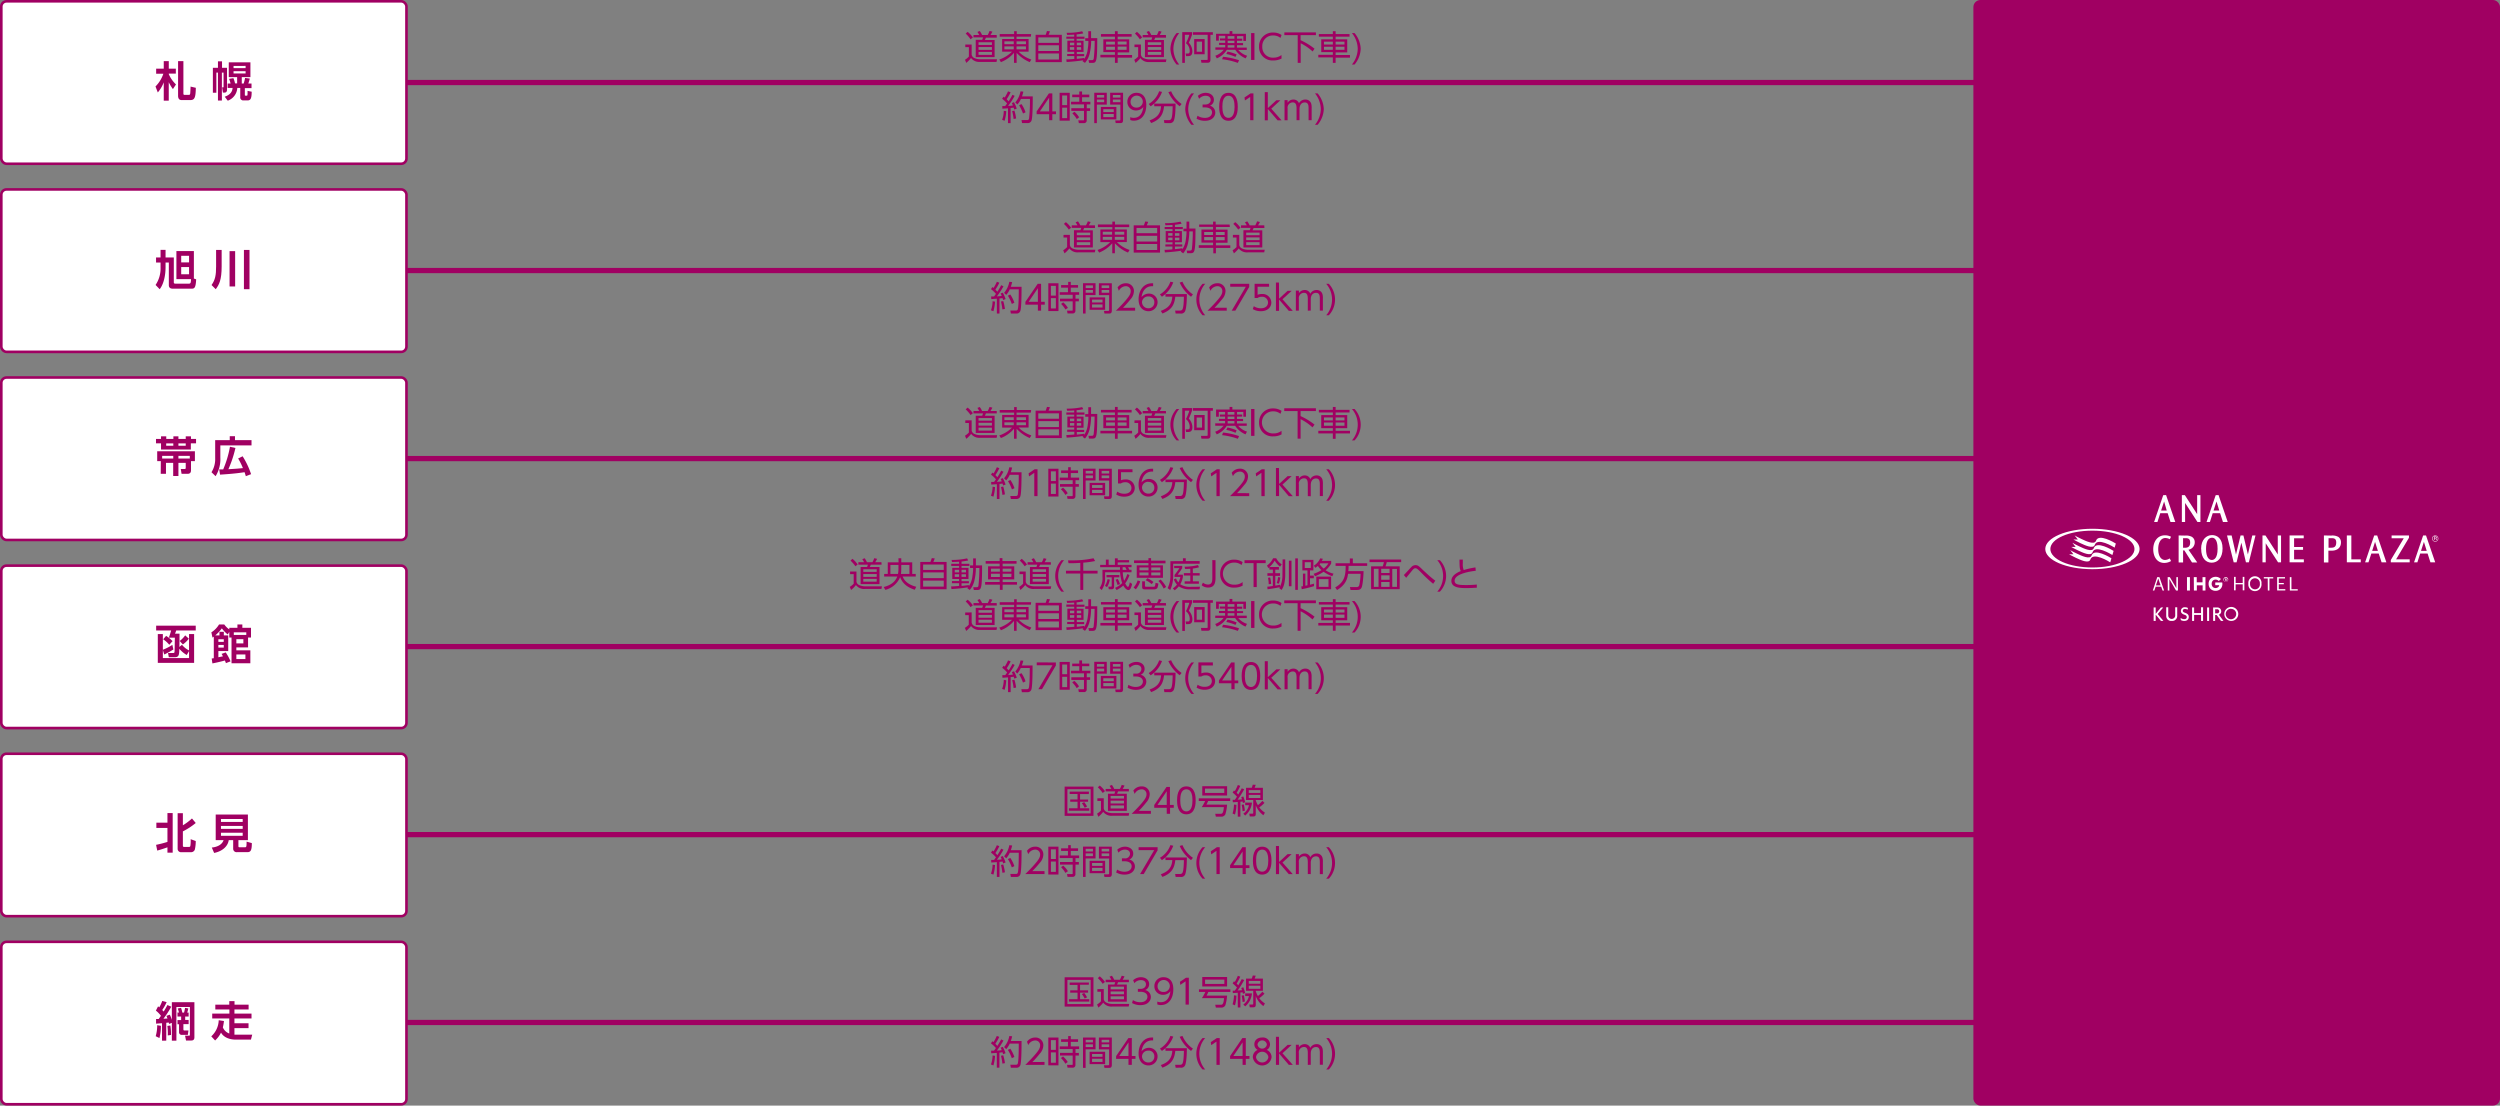 <svg xmlns="http://www.w3.org/2000/svg" viewBox="0 0 954.2 421.98"><rect x="0" y="0" width="954.2" height="421.98" fill="#808080" stroke="none"/><defs><style>.cls-1{fill:none;stroke-width:2px;}.cls-1,.cls-2,.cls-3{stroke:#a00062;stroke-miterlimit:10;}.cls-2,.cls-4{fill:#fff;}.cls-3,.cls-5{fill:#a00062;}</style></defs><g id="レイヤー_2" data-name="レイヤー 2"><g id="レイヤー_2-2" data-name="レイヤー 2"><line class="cls-1" x1="120.72" y1="390.26" x2="767.74" y2="390.26"/><line class="cls-1" x1="120.72" y1="175.03" x2="767.74" y2="175.03"/><line class="cls-1" x1="120.72" y1="31.5" x2="767.74" y2="31.5"/><rect class="cls-2" x="0.5" y="0.5" width="154.64" height="62" rx="2"/><rect class="cls-3" x="753.7" y="0.5" width="200" height="420.98" rx="2.2"/><path class="cls-4" d="M849.7,221.1c0-.1-.05-.13-.15-.13h-.12v.26h.12c.1,0,.15,0,.15-.13Zm.25.61h-.21l-.21-.34h-.1v.34h-.19v-.89h.31c.21,0,.35.09.35.27h0a.23.23,0,0,1-.19.24Zm.34-.43a.74.74,0,1,0-.74.75.72.72,0,0,0,.74-.75m.16,0a.91.91,0,0,1-1.81,0,.91.91,0,1,1,1.81,0m-3.56.47.78-.73a2.33,2.33,0,0,0-.87-.63,2.61,2.61,0,0,0-1.12-.23,2.86,2.86,0,0,0-1.35.32,2.48,2.48,0,0,0-1,.94,2.78,2.78,0,0,0-.35,1.41,2.84,2.84,0,0,0,.33,1.38,2.38,2.38,0,0,0,.94.95,2.76,2.76,0,0,0,1.39.35,2.73,2.73,0,0,0,1.31-.32,2.49,2.49,0,0,0,.94-.91,2.72,2.72,0,0,0,.35-1.38,3.19,3.19,0,0,0-.06-.59h-2.66v1.05h1.49a1.06,1.06,0,0,1-.42.78,1.58,1.58,0,0,1-1.71.11,1.31,1.31,0,0,1-.53-.56,1.79,1.79,0,0,1-.2-.86,1.84,1.84,0,0,1,.18-.83,1.43,1.43,0,0,1,.52-.57,1.46,1.46,0,0,1,.79-.21,1.71,1.71,0,0,1,1.21.53m-9.52-1.48h1.12v2h2.21v-2h1.12v5.13H840.7v-2h-2.21v2h-1.12Zm-1.48,5.13h-1.12v-5.13h1.12Zm-8.49-5.13h.82l2.49,4.24v-4.24h.6v5.13h-.72L828,221v4.4h-.6Zm-4.49,3.16h1.78l-.89-2.64Zm.51-3.16h.82L826,225.4h-.61l-.51-1.48h-2.11l-.5,1.48h-.59Zm50.59,0h.63v4.62H877v.51h-3Zm-4.83,0h3v.51h-2.37v1.74h1.91V223h-1.91v1.86h2.49v.51h-3.12Zm-3.6.51h-1.49v-.51h3.6v.51H866.2v4.62h-.62Zm-3,2.07v-.06a1.88,1.88,0,1,0-3.74,0v.06a1.94,1.94,0,0,0,1.9,2.09,1.86,1.86,0,0,0,1.84-2.1m-4.38,0v-.06a2.52,2.52,0,1,1,5,0v0a2.52,2.52,0,1,1-5,0m-5.47-2.6h.62v2.33H856v-2.33h.63v5.13H856v-2.28h-2.7v2.28h-.62Z"/><polygon class="cls-4" points="833.9 188.97 838.61 196.24 838.61 188.97 839.86 188.97 839.86 199.23 838.72 199.23 834.01 191.96 834.01 199.23 832.77 199.23 832.77 188.97 833.9 188.97"/><path class="cls-4" d="M824.85,194.86H827L826,191.41Zm1.9-5.9,3.51,10.27h-1.83l-1.08-3.36h-2.82l-1.07,3.36h-1.28L825.66,189Z"/><path class="cls-4" d="M844.87,194.86h2.18L846,191.41Zm1.9-5.9,3.51,10.27h-1.83l-1.08-3.36h-2.82l-1.07,3.36H842.2L845.68,189Z"/><path class="cls-4" d="M800,206.4c-.59,1.7-3.87.1-5.57-.69-1.25-.58-2.11-1.07-2.59-1.34l1.24,1.57h-1.68c.49.27,1.34.75,2.56,1.33,1.7.79,5,2.39,5.58.69,1-2.93,7,.69,7.57,1.06l.46-1.56C806.93,207.07,801,203.48,800,206.4Z"/><path class="cls-4" d="M799.16,209.21c-.6,1.71-3.89.11-5.58-.69-1.24-.58-2.11-1.07-2.58-1.34l1.23,1.57h-1.68c.49.28,1.34.76,2.57,1.33,1.68.79,5,2.4,5.57.69,1-2.94,7,.73,7.57,1.07l.46-1.57C806.14,209.91,800.18,206.29,799.16,209.21Z"/><path class="cls-4" d="M798.32,212c-.6,1.71-3.88.11-5.58-.68-1.24-.58-2.11-1.07-2.59-1.35l1.24,1.58h-1.67c.48.28,1.33.75,2.55,1.33,1.7.79,5,2.39,5.58.68,1-3,7.09.77,7.59,1.07l.45-1.55C805.35,212.75,799.35,209.09,798.32,212Z"/><path class="cls-4" d="M798.64,201.82c-9.94,0-18,3.45-18,7.72s8.07,7.71,18,7.71,18-3.45,18-7.71S808.58,201.82,798.64,201.82Zm0,14.78c-8.88,0-16.06-3.16-16.06-7.06s7.18-7,16.06-7,16.05,3.16,16.05,7S807.5,216.6,798.64,216.6Z"/><path class="cls-4" d="M842,209.55c0,3.17,1.16,4.18,2.2,4.18.88,0,2.21-.68,2.21-4.23,0-1.31-.13-4.26-2.15-4.26-1.34,0-2.26,1.31-2.26,4.29Zm-1.88-.05c0-3.54,2-5.27,4.19-5.27,1.81,0,4,1.17,4,5.13,0,3.5-1.8,5.41-4.16,5.41-2.2,0-4-1.73-4-5.26Z"/><polygon class="cls-4" points="851.77 204.37 853.43 211.65 855.18 204.37 856.27 204.37 857.98 211.62 859.65 204.37 860.88 204.37 858.34 214.62 857.23 214.62 855.48 207.14 853.66 214.62 852.55 214.62 850.01 204.37 851.77 204.37"/><polygon class="cls-4" points="864.68 204.37 869.38 211.63 869.38 204.37 870.63 204.37 870.63 214.62 869.49 214.62 864.78 207.35 864.78 214.62 863.54 214.62 863.54 204.37 864.68 204.37"/><polygon class="cls-4" points="879.28 204.37 879.28 205.45 875.61 205.45 875.61 208.78 879.03 208.78 879.03 209.85 875.61 209.85 875.61 213.49 879.33 213.49 879.33 214.62 873.89 214.62 873.89 204.37 879.28 204.37"/><path class="cls-4" d="M828.2,205.78l-.08,0a3.78,3.78,0,0,0-1.67-.43c-1.54,0-2.7,1.54-2.7,4.2,0,3,1.31,4.18,2.61,4.18a3.5,3.5,0,0,0,1.72-.56l.08,0,.51,1-.08,0a5.14,5.14,0,0,1-2.52.69c-2.79,0-4.22-2.4-4.22-5.23s1.55-5.31,4.45-5.31a5,5,0,0,1,2.27.51l.07,0Z"/><path class="cls-4" d="M833.23,205.42v3.65h.52c.81,0,2.19,0,2.19-2,0-.86-.29-1.27-.67-1.47a2.07,2.07,0,0,0-.67-.18c-.25,0-.51,0-.74,0Zm.72-1a4.83,4.83,0,0,1,2.55.43,2.34,2.34,0,0,1,1.19,2.1,2.83,2.83,0,0,1-2.41,2.86l3.36,4.86h-2l-2.92-4.6h-.48v4.6h-1.7V204.37Z"/><path class="cls-4" d="M930.19,204.83a1,1,0,1,1-1.44,1.44,1,1,0,0,1-.29-.72,1,1,0,0,1,.3-.72.94.94,0,0,1,.71-.3,1,1,0,0,1,.72.3m.12-.12a1.17,1.17,0,0,0-.84-.34,1.12,1.12,0,0,0-.83.34,1.15,1.15,0,0,0-.35.84,1.11,1.11,0,0,0,.35.83,1.08,1.08,0,0,0,.83.36,1.15,1.15,0,0,0,.84-.36,1.1,1.1,0,0,0,.34-.83,1.14,1.14,0,0,0-.34-.84m-.67.78a.55.55,0,0,1-.21,0h-.21v-.47h.2a.59.59,0,0,1,.27,0,.23.23,0,0,1-.05.39m-.65.7h.23v-.51h.18a.74.74,0,0,1,.26,0,.33.33,0,0,1,.12.3v.17H930a.19.19,0,0,1,0-.08s0-.07,0-.1v-.09a.31.31,0,0,0-.07-.2.33.33,0,0,0-.22-.13.38.38,0,0,0,.18-.06.28.28,0,0,0,.13-.26.33.33,0,0,0-.2-.33,1,1,0,0,0-.35-.05H929Z"/><path class="cls-4" d="M924.05,210.26h2.18l-1.07-3.45Zm1.91-5.89,3.51,10.25h-1.83l-1.08-3.35h-2.82l-1.07,3.35H921.4l3.47-10.25Z"/><path class="cls-4" d="M888.76,205.42v3.63h.93c1,0,2-.17,2-2,0-.86-.29-1.26-.67-1.45a1.84,1.84,0,0,0-.67-.17c-.24,0-.48,0-.7,0Zm1-1a4.66,4.66,0,0,1,2.74.51,2.5,2.5,0,0,1,1,2.17c0,1.53-1,3.08-3.55,3.08h-1.25v4.49h-1.71V204.37Z"/><polygon class="cls-4" points="897.46 204.37 897.46 213.5 901.06 213.5 901.06 214.62 895.74 214.62 895.74 204.37 897.46 204.37"/><path class="cls-4" d="M905.41,210.26h2.18l-1.08-3.45Zm1.91-5.89,3.51,10.25H909l-1.09-3.35H905.1L904,214.62h-1.28l3.47-10.25Z"/><polygon class="cls-4" points="919.46 204.37 919.46 205.24 914.54 213.49 919.73 213.49 919.73 214.62 912.52 214.62 912.52 213.75 917.47 205.45 912.83 205.45 912.83 204.37 919.46 204.37"/><path class="cls-4" d="M824.78,237l-2-2.41h0V237H822v-5.14h.78v2.43h0l2-2.43h.88l-2.11,2.51,2.18,2.63Z"/><path class="cls-4" d="M828.9,237a1.89,1.89,0,0,1-2.1-1.9v-3.33h.78v3.25a1.33,1.33,0,0,0,2.65,0v-3.25H831v3.33A1.89,1.89,0,0,1,828.9,237Z"/><path class="cls-4" d="M833.67,237a2.49,2.49,0,0,1-1.3-.34l-.09-.81a2.45,2.45,0,0,0,1.43.47c.56,0,.93-.3.93-.76s-.27-.73-.87-.92c-.9-.29-1.37-.75-1.37-1.49a1.41,1.41,0,0,1,1.6-1.37,2,2,0,0,1,1.1.29l-.15.65a1.9,1.9,0,0,0-1-.3.73.73,0,0,0-.82.68c0,.37.28.59.81.77.87.3,1.47.71,1.47,1.61S834.82,237,833.67,237Z"/><path class="cls-4" d="M840.09,237V234.7h-2.64V237h-.78v-5.14h.78V234h2.64v-2.22h.78V237Z"/><path class="cls-4" d="M842.4,237v-5.14h.78V237Z"/><path class="cls-4" d="M847.69,237l-1.62-2.26h-.59V237h-.77v-5.14h1.55a1.46,1.46,0,0,1,1.54,1.44,1.36,1.36,0,0,1-.9,1.32l1.75,2.38Zm-1.57-4.46h-.64v1.56h.64a.79.79,0,1,0,0-1.56Z"/><path class="cls-4" d="M851.58,237a2.67,2.67,0,1,1,2.72-2.67A2.65,2.65,0,0,1,851.58,237Zm0-4.64a2,2,0,1,0,1.93,2A1.92,1.92,0,0,0,851.58,232.4Z"/><path class="cls-5" d="M59.35,33a12.44,12.44,0,0,0,3-4.85H59.6V26.21h2.9V23.33h1.92v2.88h2.69V28.1H64.42v.21a12.11,12.11,0,0,0,2.75,3.92L66,34a15,15,0,0,1-1.59-2.63v7.06H62.5v-7a13.37,13.37,0,0,1-2.27,3.86ZM70,23.33V35.75c0,.31.15.47.44.47H72.1c.31,0,.44-.13.52-.69,0-.32.12-1.86.12-2.48l2,.46c-.05,4.05-.59,4.69-2.19,4.69h-3.2c-1.12,0-1.38-.84-1.38-1.68V23.33Z"/><path class="cls-5" d="M81.25,35.39v-9.5h1.94V23.4h1.55v2.49h1.91v8.3c0,.22,0,1.15-.9,1.15h-.67l-.31-2h.39c.16,0,.17-.08.17-.19V27.72h-.64V38.38h-1.5V27.72h-.61v7.67Zm6.07-11.61h8.26v5.65h-3.3v2.44H93a13.77,13.77,0,0,0,.54-2.12l1.81.24c-.28,1-.36,1.28-.57,1.88H96v1.76H93.45v2.59c0,.19.06.29.24.29h.48c.21,0,.27-.11.3-.4a9.08,9.08,0,0,0,0-1.43l1.59.32c0,2.69-.47,3.33-1.59,3.33H92.78a1.12,1.12,0,0,1-1.08-1.25V33.56H90.57a5.51,5.51,0,0,1-3.64,4.87l-1.16-1.52c2.56-.87,2.94-2.4,3-3.35H86.9V31.87H88a9.18,9.18,0,0,0-.58-1.77l1.66-.27a9.64,9.64,0,0,1,.63,2h.8V29.43h-3.2Zm1.82,1.39V26h4.6v-.85Zm0,2v.87h4.6v-.87Z"/><line class="cls-1" x1="120.72" y1="103.26" x2="767.74" y2="103.26"/><rect class="cls-2" x="0.5" y="72.3" width="154.64" height="62" rx="2"/><path class="cls-5" d="M61.28,98.27V95.36h1.91v2.91h3.15v9.48c0,.35.15.51.58.51h5.22c.68,0,.7-.45.78-1.73H67.33V95.82H74v10.5l.87.29c-.15,3.33-.71,3.57-1.73,3.57H65.91c-1,0-1.47-.51-1.47-1.33v-8.64H63.19V102c0,2.87-.59,6.25-2.24,8.39l-1.57-1.63a11.24,11.24,0,0,0,1.9-6.77v-1.79H59.56V98.27Zm7.88,1.89h3V97.63h-3Zm0,4.51h3v-2.75h-3Z"/><path class="cls-5" d="M82.48,95.39H84.6v6.27c0,5.17-.95,7-2.26,8.73l-1.6-1.6c1.41-2,1.74-3.75,1.74-7.08Zm5.14.46h2.13v13.48H87.62Zm5.48-.46h2.13v15H93.1Z"/><rect class="cls-2" x="0.5" y="144.09" width="154.64" height="62" rx="2"/><path class="cls-5" d="M61.46,166.54h2v1h2.72v-1H68.1v1h2.79v-1h2v1h1.94v1.68H72.84v2.35H61.46v-2.35H59.54v-1.68h1.92ZM61.38,176H60v-3.76H74.39V176H72.9v3.56c0,1-.64,1.28-1.15,1.28H69.3L69,179h1.56c.25,0,.33-.08.33-.46v-1.87H68.1v5h-2v-5H63.35v4.16h-2Zm4.75-1v-1H61.89v1Zm-2.7-5.76v.88h2.72v-.88Zm4.67,0v.88h2.79v-.88Zm0,5.76h4.34v-1H68.1Z"/><path class="cls-5" d="M82.13,168h5.56v-1.5h2V168H96V170H84.1v4.62a12.27,12.27,0,0,1-1.81,7.13l-1.57-1.51a9.43,9.43,0,0,0,1.41-5.36Zm11.7,13.75c-.25-.83-.33-1.1-.49-1.52-1.6.23-3.77.58-9.35.93l-.32-2,1.52,0a39.2,39.2,0,0,0,2.58-8.64l2.09.46a43.58,43.58,0,0,1-2.69,8.11c2.65-.16,3.91-.24,5.54-.43A24.5,24.5,0,0,0,90.89,175l1.71-.85a30.19,30.19,0,0,1,3.23,6.83Z"/><line class="cls-1" x1="120.72" y1="246.79" x2="767.74" y2="246.79"/><rect class="cls-2" x="0.5" y="215.89" width="154.64" height="62" rx="2"/><path class="cls-5" d="M69.46,246.1a7.93,7.93,0,0,0,2.69,2.15V242h1.94v11H60.23V242h1.93v6a18.94,18.94,0,0,0,3.62-1.87l.39,1.76a31.24,31.24,0,0,1-3.48,1.92l-.53-1.7v3.06h10v-2.67l-.88,1.5a10.19,10.19,0,0,1-2.83-2.38c-.07,2.24-.08,3.23-1.79,3.23H64.44l-.31-1.62H66c.43,0,.59,0,.63-.56s.09-4.54.11-5.29H64.44a27.32,27.32,0,0,0,.88-2.74H59.6v-1.83H74.71v1.83H67.24c0,.16-.27.83-.45,1.23h1.73c0,1.12,0,4.08-.07,5.06Zm-4.85,0A10.67,10.67,0,0,0,62.28,244l1.12-1.3a13.88,13.88,0,0,1,2.46,2Zm7.46-2.33a10.18,10.18,0,0,1-2.27,2.2l-1.2-1.32a10,10,0,0,0,2.08-2.15Z"/><path class="cls-5" d="M86.15,249A20.54,20.54,0,0,1,88,252.42l-1.77.68c-.13-.37-.24-.66-.39-1-.38.11-2.65.72-4.77,1.11l-.27-1.87.8-.12V243a4.13,4.13,0,0,1-.5.35l-.43-2a8.88,8.88,0,0,0,2.93-3h2a7.84,7.84,0,0,0,1.92,1.89v-.63h3.1v-1.26h1.88v1.26H95.8v3.72H94.68v3.77H90.21v1.11h5.34v4.94H88.37v-9.82h-.86v-2.17l-.58,1a10.88,10.88,0,0,1-2.25-2.34,15.44,15.44,0,0,1-2.5,2.69h1.58v-1.36h1.67v1.36h1.68v6H83.35v2.35l1.74-.35c-.21-.42-.3-.58-.51-.93ZM85.41,244H83.35v1h2.06Zm0,2.17H83.35v1h2.06Zm3.83-3.82H94v-1H89.24Zm3.65,1.63H90.21v1.58h2.68Zm.78,5.83H90.21v1.74h3.46Z"/><line class="cls-1" x1="120.72" y1="318.56" x2="767.74" y2="318.56"/><rect class="cls-2" x="0.5" y="287.69" width="154.64" height="62" rx="2"/><path class="cls-5" d="M59.57,322.46a43.87,43.87,0,0,0,4.34-1.12V316H59.68v-2h4.23v-3.66h2v15.11h-2v-2.05c-1.28.46-2.58.89-3.89,1.25Zm8.23-12.08h2V315a20.4,20.4,0,0,0,3.47-2.61l1.44,1.73a25.94,25.94,0,0,1-4.91,3.2v5.43c0,.4.16.5.48.5h1.82c.42,0,.51-.08.59-.61a13.27,13.27,0,0,0,.08-2.34l1.94.7a13.84,13.84,0,0,1-.35,3.27,1.52,1.52,0,0,1-1.42,1H69.24a1.3,1.3,0,0,1-1.44-1.36Z"/><path class="cls-5" d="M91,322.93c0,.36.13.46.4.46h2c.63,0,.72-.08.72-2.16l2,.56c0,2.66-.38,3.46-1.68,3.46H90.47A1.3,1.3,0,0,1,89,323.92v-3.25H87.3c-.32,2.35-2.43,4.26-5.57,4.88l-.89-2.06c2.28-.21,4-1.24,4.49-2.82h-3V310.9H94.62v9.77H91Zm1.63-10.34H84.34v1.13h8.29Zm0,2.64H84.34v1.13h8.29Zm0,2.62H84.34V319h8.29Z"/><path class="cls-5" d="M387.27,36.59a27.57,27.57,0,0,1-2.5,3.82c1,0,1.46-.1,1.84-.14a7,7,0,0,0-.42-.93L387,39a14.69,14.69,0,0,1,1.07,2.46l-.95.35c-.05-.2-.09-.31-.22-.73-.73.1-1,.13-1.17.14V47h-1V41.34l-2.13.14-.05-1h1.11a10.57,10.57,0,0,0,.72-1,12.17,12.17,0,0,0-1.89-1.79l.55-.79.43.34a15.65,15.65,0,0,0,1.26-2.37l1,.36a17.53,17.53,0,0,1-1.51,2.63c.05.07.39.4.75.82a24,24,0,0,0,1.47-2.5Zm-4.78,9.14a10.05,10.05,0,0,0,.63-3.44l.94.15a16,16,0,0,1-.62,3.66Zm4.38-.32a20.39,20.39,0,0,0-.55-3l.86-.19a17.36,17.36,0,0,1,.65,3Zm.64-6.32a9.12,9.12,0,0,0,2-4.23l1.08.12a13.46,13.46,0,0,1-.52,1.81h4.11c0,1.66,0,8.07-.48,9.25a1.48,1.48,0,0,1-1.54.94h-2.06l-.21-1.14h2.06c.32,0,.67,0,.81-.53a60.21,60.21,0,0,0,.35-7.56h-3.43a8,8,0,0,1-1.37,2.13Zm2.95,4.24a16.6,16.6,0,0,0-1.5-3.16l.92-.44a12.63,12.63,0,0,1,1.55,3.13Z"/><path class="cls-5" d="M400.43,45.89V43.6h-4.77V42.53l4.69-6.89h1.3v6.87h1.4V43.6h-1.4v2.29Zm-3.53-3.38h3.53V37.29Z"/><path class="cls-5" d="M408.3,35.43V46.06h-3.87V35.43Zm-1,1h-1.89v3.7h1.89Zm0,4.66h-1.89v4h1.89Zm7.47,4.76A1,1,0,0,1,413.71,47h-1.93l-.21-1.06h1.84c.22,0,.33,0,.33-.26V42.31H408.9v-1h4.84V39.84H408.8v-1h3.14V37.11h-2.7v-1h2.7V34.9H413v1.22h2.76v1H413v1.73h3.17v1h-1.37v1.48h1.28v1h-1.28ZM411,45.45a10.37,10.37,0,0,0-1.72-2.19l.81-.6a8.73,8.73,0,0,1,1.79,2.12Z"/><path class="cls-5" d="M422.44,35.4v4.52h-3.79V47h-1V35.4Zm-1,.85h-2.77v1h2.77Zm0,1.75h-2.77v1h2.77Zm4.66,7.56h-5.93V40.82h5.93Zm-1-3.89h-4v1.1h4Zm0,1.84h-4V44.7h4Zm3.55,2.39c0,.26,0,1.08-.91,1.08h-1.9l-.2-1h1.6c.24,0,.38,0,.38-.36V39.92h-3.9V35.4h4.93Zm-1-9.65h-2.89v1h2.89Zm0,1.75h-2.89v1h2.89Z"/><path class="cls-5" d="M431.39,44.73a3.43,3.43,0,0,0,1.34.25c2.35,0,3.39-1.86,3.65-4.16a3.4,3.4,0,0,1-2.76,1.34,3.22,3.22,0,0,1-3.33-3.28,3.4,3.4,0,0,1,3.52-3.45c1.42,0,3.71.75,3.71,4.63,0,3.59-1.82,6-4.74,6a3.28,3.28,0,0,1-1.39-.26Zm.12-5.85a2.12,2.12,0,0,0,2.24,2.18,2.31,2.31,0,0,0,2.44-2.22,2.34,2.34,0,0,0-4.68,0Z"/><path class="cls-5" d="M438.43,39.69a9.3,9.3,0,0,0,4-4.87l1.09.26a11.23,11.23,0,0,1-4.33,5.49Zm6,7.29-.2-1.13h1.93a1,1,0,0,0,.86-.44c.44-.78.52-3,.57-4.85h-3.29c-.35,3.3-1.61,5.12-4.92,6.41l-.61-1c2.64-1,4.18-2.33,4.38-5.42h-2.6v-1h8.14c0,4-.37,5.92-.7,6.59a1.65,1.65,0,0,1-1.72.85ZM447,34.84a11.11,11.11,0,0,0,4,4.85l-.72.88a13.65,13.65,0,0,1-4.33-5.41Z"/><path class="cls-5" d="M455.75,35.64a9.74,9.74,0,0,0-2.23,6,9.74,9.74,0,0,0,2.23,6h-1a9.84,9.84,0,0,1-2.37-6,9.78,9.78,0,0,1,2.37-6Z"/><path class="cls-5" d="M457.07,44.17a5,5,0,0,0,2.83.82c2,0,2.71-1.17,2.71-2.09,0-1.09-.94-1.9-2.71-1.9H459V39.89h1c1.51,0,2.1-.94,2.1-1.74,0-1-.8-1.6-1.93-1.6a3.22,3.22,0,0,0-2.49,1.17l-.47-1.13a4.42,4.42,0,0,1,3-1.16c1.49,0,3.11.85,3.11,2.66a2.35,2.35,0,0,1-1.52,2.25A2.72,2.72,0,0,1,463.84,43c0,1.29-1,3.11-3.95,3.11a6.46,6.46,0,0,1-3.19-.8Z"/><path class="cls-5" d="M465.34,40.77c0-1,0-5.34,3.54-5.34s3.55,4.31,3.55,5.34,0,5.33-3.55,5.33S465.34,41.81,465.34,40.77Zm5.87,0c0-1.71-.26-4.22-2.33-4.22s-2.32,2.45-2.32,4.22.31,4.21,2.32,4.21S471.21,42.52,471.21,40.77Z"/><path class="cls-5" d="M477.32,35.64h1.09V45.89h-1.24V37l-2,1.35L475,37.2Z"/><path class="cls-5" d="M483.9,41.26l3.26-3h1.55l-3.5,3.22,3.93,4.44h-1.52l-3.72-4.33v4.33h-1.16V35.16h1.16Z"/><path class="cls-5" d="M494.87,45.89V41.47c0-1.15-.12-2.38-1.42-2.38a2,2,0,0,0-2,2.31v4.49h-1.17V38.23h1.17v1a2.55,2.55,0,0,1,2.2-1.24,2.2,2.2,0,0,1,2.15,1.43A2.63,2.63,0,0,1,498.24,38a2.21,2.21,0,0,1,2.24,1.64,5.88,5.88,0,0,1,.15,1.69v4.54h-1.17V41.48c0-1,0-2.38-1.46-2.38-.41,0-2,.14-2,2.55v4.24Z"/><path class="cls-5" d="M502.9,35.64a9.81,9.81,0,0,1,2.36,6,9.81,9.81,0,0,1-2.36,6h-1a9.79,9.79,0,0,0,2.22-6,9.79,9.79,0,0,0-2.22-6Z"/><path class="cls-5" d="M370.86,17v3.88A1.78,1.78,0,0,0,372,22.2a5.68,5.68,0,0,0,2.08.43h6.46l-.19,1h-6.27a3.89,3.89,0,0,1-3.46-1.5A11.73,11.73,0,0,1,368.82,24l-.51-1.18a7.13,7.13,0,0,0,1.49-1.23V18h-1.37V17Zm-.41-2a11.56,11.56,0,0,0-1.87-2.17l.74-.68a10,10,0,0,1,2,2.14Zm10-.63H376.3a6.61,6.61,0,0,1-.4.9h3.72v6.54h-7.2V15.18h2.47a5.59,5.59,0,0,0,.3-.9h-3.63v-.93h2.18a7.89,7.89,0,0,0-.69-1.16l.9-.36a8.2,8.2,0,0,1,.89,1.52H377a10.15,10.15,0,0,0,.69-1.54l1.08.26a9.35,9.35,0,0,1-.72,1.28h2.37Zm-1.85,1.77h-5.11v1h5.11Zm0,1.82h-5.11v1.07h5.11Zm0,1.85h-5.11v1.13h5.11Z"/><path class="cls-5" d="M393.47,14H388v.88h4.59v4.84h-3.8a12.13,12.13,0,0,0,4.85,3l-.61,1a14.1,14.1,0,0,1-5-3.55V24h-1V20.16a13,13,0,0,1-5,3.56l-.62-1a12.78,12.78,0,0,0,4.86-3h-3.77V14.88h4.57V14h-5.5V13h5.5V11.9h1V13h5.5Zm-10.11,1.78v1.09h3.57V15.78Zm0,1.93v1.12h3.57V17.71Zm8.21-1.93H388v1.09h3.6Zm0,1.93H388v1.12h3.6Z"/><path class="cls-5" d="M399.11,13.28c.26-.64.44-1.26.5-1.45l1.13.13a10.38,10.38,0,0,1-.53,1.32h5.06V23.72h-10V13.28Zm5.07,1H396.3v2.07h7.88Zm0,3H396.3v2.18h7.88Zm0,3.13H396.3v2.3h7.88Z"/><path class="cls-5" d="M414.21,15.59v-1h1.17V11.9h1.06v2.65h2.36c0,1.8,0,6-.25,7.55S418,24,417,24h-1.32l-.21-1.05,1.28,0c.51,0,.66-.21.73-.73a62.63,62.63,0,0,0,.34-6.61h-1.34a21.67,21.67,0,0,1-.56,4.8A8.32,8.32,0,0,1,414.11,24l-.94-.67c.09-.1.21-.27.28-.33-1.34.24-4.37.56-6.34.66l-.13-1c.54,0,1.45,0,3.06-.18V21.41h-2.73V20.6H410v-.82h-2.61V15.52H410v-.74h-3V14h3v-.78c-1.59.09-2.2.1-2.7.11l-.19-.8a26.1,26.1,0,0,0,5.93-.59l.43.8a20.74,20.74,0,0,1-2.55.4V14h3v.82h-3v.74h2.65v4.26H411v.82h2.81v.81H411v1c.91-.07,2-.22,2.81-.33v.44a8.59,8.59,0,0,0,1.37-3.94,19.18,19.18,0,0,0,.24-3Zm-4.17.69h-1.66v1H410ZM410,18h-1.66v1H410Zm2.61-1.72H411v1h1.69Zm0,1.72H411v1h1.69Z"/><path class="cls-5" d="M431.92,14H426.6v1H431v5H426.6v1h5.49v1H426.6V24h-1.05V21.91H420v-1h5.55v-1h-4.43V15h4.43V14h-5.34V13h5.34V11.9h1.05V13h5.32Zm-6.37,1.9h-3.39V17h3.39Zm0,1.93h-3.39V19h3.39ZM430,15.86H426.6V17H430Zm0,1.93H426.6V19H430Z"/><path class="cls-5" d="M435.47,17v3.88a1.78,1.78,0,0,0,1.18,1.37,5.68,5.68,0,0,0,2.08.43h6.46l-.19,1h-6.27a3.89,3.89,0,0,1-3.46-1.5A11.73,11.73,0,0,1,433.43,24l-.51-1.18a7.13,7.13,0,0,0,1.49-1.23V18H433V17Zm-.41-2a11.56,11.56,0,0,0-1.87-2.17l.74-.68a10,10,0,0,1,2,2.14Zm10-.63h-4.13a8.14,8.14,0,0,1-.4.9h3.72v6.54H437V15.18h2.47a5.59,5.59,0,0,0,.3-.9h-3.63v-.93h2.18a7.89,7.89,0,0,0-.69-1.16l.9-.36a8.2,8.2,0,0,1,.89,1.52h2.17a10.15,10.15,0,0,0,.69-1.54l1.07.26a8.6,8.6,0,0,1-.71,1.28H445Zm-1.85,1.77h-5.11v1h5.11Zm0,1.82h-5.11v1.07h5.11Zm0,1.85h-5.11v1.13h5.11Z"/><path class="cls-5" d="M450.09,12.63a9.74,9.74,0,0,0-2.23,6,9.74,9.74,0,0,0,2.23,6h-1a9.84,9.84,0,0,1-2.37-6,9.77,9.77,0,0,1,2.37-6Z"/><path class="cls-5" d="M455,12.27v.89a27.3,27.3,0,0,1-1.25,3.14,4.94,4.94,0,0,1,1.35,3.26c0,1.36-.55,1.86-1.61,1.86h-.8l-.15-1h.86c.61,0,.69-.45.69-.93a3.78,3.78,0,0,0-1.44-3,19.27,19.27,0,0,0,1.3-3.21h-1.71V24h-1V12.27Zm7,10.55c0,1-.56,1.13-1.17,1.13h-2.27l-.19-1.07h2.24c.33,0,.33-.16.33-.33V13.29h-5.62v-1h7.6v1H462Zm-2.21-2.1h-4v-5.8h4Zm-1-4.83h-2.05v3.85h2.05Z"/><path class="cls-5" d="M472.13,14.76h2v.78h-2v.91h2.32v.8h-2.32v.92h3.73v.9h-3.24A7.3,7.3,0,0,0,476,21.28l-.57,1a8.85,8.85,0,0,1-3.94-3.26h-3.23a8.36,8.36,0,0,1-3.81,3.26l-.59-1a7.23,7.23,0,0,0,3.21-2.3h-3.19v-.9h3.76v-.92h-2.34v-.8h2.34v-.91h-2v-.78h2v-1H465.2v1.84h-1.05V12.89h5.16v-1h1.06v1h5.19v2.74h-1V13.79h-2.39Zm.32,9.25a25.92,25.92,0,0,0-6-1.39l.35-.95A27.46,27.46,0,0,1,472.93,23Zm-.89-2.29a15,15,0,0,0-3.51-1.11l.45-.92a15.42,15.42,0,0,1,3.51,1.1Zm-.41-7.93h-2.58v1h2.58Zm0,1.75h-2.58v.91h2.58Zm0,1.71h-2.58v.92h2.58Z"/><path class="cls-5" d="M478.8,12.63V22.88h-1.28V12.63Z"/><path class="cls-5" d="M489.15,22.33a6.42,6.42,0,0,1-3.14.75,5.1,5.1,0,0,1-5.45-5.3A5.2,5.2,0,0,1,486,12.42a5.52,5.52,0,0,1,3.15.94l-.42,1.12a4.23,4.23,0,0,0-2.76-.94,4,4,0,0,0-4.18,4.21A4,4,0,0,0,486.1,22a4.76,4.76,0,0,0,3-1Z"/><path class="cls-5" d="M502.26,12.36v1.06h-5.85v1.92a25.46,25.46,0,0,1,5.32,3.25L501,19.65a19.35,19.35,0,0,0-4.55-3.13V24h-1.14V13.42h-5.1V12.36Z"/><path class="cls-5" d="M515.09,14h-5.31v1h4.43v5h-4.43v1h5.48v1h-5.48V24h-1.06V21.91h-5.55v-1h5.55v-1h-4.43V15h4.43V14h-5.34V13h5.34V11.9h1.06V13h5.31Zm-6.37,1.9h-3.39V17h3.39Zm0,1.93h-3.39V19h3.39Zm4.44-1.93h-3.38V17h3.38Zm0,1.93h-3.38V19h3.38Z"/><path class="cls-5" d="M517,12.63a9.85,9.85,0,0,1,2.35,6,9.85,9.85,0,0,1-2.35,6h-1a9.79,9.79,0,0,0,2.22-6,9.79,9.79,0,0,0-2.22-6Z"/><path class="cls-5" d="M383,109.28a29.67,29.67,0,0,1-2.49,3.82c1,0,1.45-.1,1.83-.14a7.18,7.18,0,0,0-.42-.94l.83-.32a14.63,14.63,0,0,1,1.07,2.45l-.95.35c-.05-.19-.09-.31-.22-.72-.73.1-1,.13-1.17.14v5.75h-1V114c-1.27.1-1.6.12-2.13.15l-.05-1,1.11,0a9.62,9.62,0,0,0,.72-1,11.7,11.7,0,0,0-1.89-1.79l.55-.8.43.34a15.15,15.15,0,0,0,1.26-2.36l.95.36a17.53,17.53,0,0,1-1.51,2.63c.05.06.39.4.76.82a28.67,28.67,0,0,0,1.46-2.5Zm-4.78,9.14a10.07,10.07,0,0,0,.63-3.45l.94.16a15.83,15.83,0,0,1-.62,3.65Zm4.38-.33a20.66,20.66,0,0,0-.55-3l.86-.18a17.15,17.15,0,0,1,.65,3Zm.64-6.32a9,9,0,0,0,2-4.22l1.08.12a13.78,13.78,0,0,1-.52,1.8h4.11c0,1.67,0,8.08-.48,9.26a1.48,1.48,0,0,1-1.54.94h-2.06l-.21-1.15,2.07,0a.68.68,0,0,0,.8-.54c.37-1.35.35-7.17.35-7.55h-3.43a8.59,8.59,0,0,1-1.36,2.13Zm2.95,4.24a16.6,16.6,0,0,0-1.5-3.16l.92-.44a12.63,12.63,0,0,1,1.55,3.13Z"/><path class="cls-5" d="M396.14,118.57v-2.28h-4.77v-1.07l4.69-6.89h1.3v6.86h1.4v1.1h-1.4v2.28Zm-3.53-3.38h3.53V110Z"/><path class="cls-5" d="M404,108.12v10.62h-3.88V108.12Zm-1,1h-1.89v3.71H403Zm0,4.67h-1.89v3.95H403Zm7.47,4.76a1,1,0,0,1-1.08,1.09h-1.93l-.21-1.07,1.84,0c.23,0,.33,0,.33-.26V115h-4.84v-1h4.84v-1.48h-4.94v-1h3.14V109.8H405v-1h2.7v-1.22h1v1.22h2.77v1h-2.77v1.73h3.18v1H410.5V114h1.28v1H410.5Zm-3.82-.42A10.29,10.29,0,0,0,405,116l.81-.6a8.73,8.73,0,0,1,1.79,2.12Z"/><path class="cls-5" d="M418.15,108.08v4.53h-3.79v7.06h-1V108.08Zm-1,.86h-2.77v1h2.77Zm0,1.74h-2.77v1.06h2.77Zm4.66,7.57h-5.93V113.5h5.93Zm-1-3.89h-4v1.09h4Zm0,1.84h-4v1.19h4Zm3.55,2.39c0,.26,0,1.08-.91,1.08h-1.9l-.2-1h1.6c.24,0,.38,0,.38-.36v-5.67h-3.9v-4.53h4.93Zm-1-9.65h-2.89v1h2.89Zm0,1.74h-2.89v1.06h2.89Z"/><path class="cls-5" d="M433.25,117.46v1.11h-7.33c.82-.8,2.21-2.15,3.57-3.74,1.57-1.81,2.08-2.66,2.08-3.72a1.81,1.81,0,0,0-1.92-1.87,3,3,0,0,0-2.6,1.77l-.49-1.3a3.76,3.76,0,0,1,3.09-1.59,2.94,2.94,0,0,1,3.15,3,4.8,4.8,0,0,1-1.34,3.15,40.42,40.42,0,0,1-2.84,3.21Z"/><path class="cls-5" d="M440.12,109.25c-3.15-.22-4.2,2.39-4.41,4.15a3.59,3.59,0,0,1,2.76-1.34,3.24,3.24,0,0,1,3.35,3.28,3.42,3.42,0,0,1-3.5,3.44c-1.47,0-3.75-.91-3.75-4.6,0-2.76,1.53-6.28,5.55-6.05Zm-1.77,3.9a2.31,2.31,0,0,0-2.47,2.14,2.37,2.37,0,0,0,2.42,2.37,2.18,2.18,0,0,0,2.28-2.23A2.12,2.12,0,0,0,438.35,113.15Z"/><path class="cls-5" d="M442.72,112.37a9.24,9.24,0,0,0,4-4.86l1.09.26a11.32,11.32,0,0,1-4.33,5.49Zm6,7.3-.2-1.13h1.93a1,1,0,0,0,.86-.44c.44-.78.52-3,.57-4.85h-3.29c-.35,3.3-1.61,5.12-4.92,6.41l-.61-1c2.64-1,4.18-2.33,4.39-5.42h-2.61v-1H453c0,4-.37,5.91-.7,6.59a1.65,1.65,0,0,1-1.71.85Zm2.6-12.15a11.11,11.11,0,0,0,4,4.85l-.72.89a13.72,13.72,0,0,1-4.33-5.41Z"/><path class="cls-5" d="M460,108.33a9.17,9.17,0,0,0,0,12h-1a8.77,8.77,0,0,1,0-12Z"/><path class="cls-5" d="M468.22,117.46v1.11h-7.33c.82-.8,2.21-2.15,3.57-3.74,1.57-1.81,2.08-2.66,2.08-3.72a1.81,1.81,0,0,0-1.92-1.87A3,3,0,0,0,462,111l-.49-1.3a3.76,3.76,0,0,1,3.09-1.59,2.94,2.94,0,0,1,3.15,3,4.8,4.8,0,0,1-1.34,3.15,40.42,40.42,0,0,1-2.84,3.21Z"/><path class="cls-5" d="M476.8,108.33v1.18l-5.29,9.06h-1.39l5.38-9.12h-5.95v-1.12Z"/><path class="cls-5" d="M484.39,109.45H480v3.07a3.78,3.78,0,0,1,1.59-.3,3.33,3.33,0,0,1,3.65,3.25c0,1.58-1.2,3.31-4,3.31a5.9,5.9,0,0,1-3.07-.8l.38-1.12a4.69,4.69,0,0,0,2.68.8c2.22,0,2.75-1.35,2.75-2.22a2.21,2.21,0,0,0-2.47-2.16,2.55,2.55,0,0,0-1.54.46h-1.12v-5.41h5.52Z"/><path class="cls-5" d="M488.19,114l3.26-3H493l-3.5,3.22,3.93,4.43h-1.52l-3.72-4.32v4.32H487V107.85h1.16Z"/><path class="cls-5" d="M499.16,118.57v-4.42c0-1.14-.12-2.38-1.42-2.38a2,2,0,0,0-2,2.32v4.48H494.6v-7.65h1.17v1a2.54,2.54,0,0,1,2.2-1.23,2.2,2.2,0,0,1,2.15,1.43,2.63,2.63,0,0,1,2.41-1.43,2.21,2.21,0,0,1,2.24,1.64,5.84,5.84,0,0,1,.15,1.69v4.53h-1.17v-4.4c0-1,0-2.38-1.46-2.38-.41,0-2,.14-2,2.55v4.23Z"/><path class="cls-5" d="M507.19,108.33a8.79,8.79,0,0,1,0,12h-1a9.2,9.2,0,0,0,0-12Z"/><path class="cls-5" d="M408.35,89.63v3.89a1.8,1.8,0,0,0,1.18,1.37,5.68,5.68,0,0,0,2.08.43h6.46l-.19,1h-6.27a3.89,3.89,0,0,1-3.46-1.5,10.94,10.94,0,0,1-1.84,1.89l-.51-1.19a6.92,6.92,0,0,0,1.5-1.22V90.66h-1.38v-1Zm-.4-2a12.72,12.72,0,0,0-1.88-2.17l.75-.67a10,10,0,0,1,2,2.14Zm10-.62H413.8a9.36,9.36,0,0,1-.41.9h3.72v6.54h-7.2V87.87h2.47a6.33,6.33,0,0,0,.3-.9h-3.63V86h2.19a10.93,10.93,0,0,0-.69-1.15l.89-.37a8.91,8.91,0,0,1,.89,1.52h2.17a9.22,9.22,0,0,0,.69-1.53l1.08.26a8.46,8.46,0,0,1-.72,1.27h2.37Zm-1.85,1.77H411v1h5.11Zm0,1.82H411v1.06h5.11Zm0,1.84H411v1.13h5.11Z"/><path class="cls-5" d="M431,86.68h-5.5v.89h4.59V92.4h-3.8a12.16,12.16,0,0,0,4.85,3l-.61,1a14,14,0,0,1-5-3.55v3.81h-1V92.84a13,13,0,0,1-5,3.57l-.63-1a12.66,12.66,0,0,0,4.86-3h-3.77V87.57h4.57v-.89h-5.5v-1h5.5V84.59h1v1.12H431Zm-10.1,1.78v1.1h3.56v-1.1Zm0,1.94v1.12h3.56V90.4Zm8.2-1.94h-3.6v1.1h3.6Zm0,1.94h-3.6v1.12h3.6Z"/><path class="cls-5" d="M436.6,86c.26-.64.44-1.26.51-1.46l1.13.13A11.52,11.52,0,0,1,437.7,86h5.06V96.41H432.71V86Zm5.07,1h-7.88V89h7.88Zm0,3h-7.88v2.18h7.88Zm0,3.13h-7.88v2.3h7.88Z"/><path class="cls-5" d="M451.7,88.28v-1h1.17V84.59h1.06v2.65h2.36c0,1.8,0,6-.24,7.54s-.56,1.86-1.6,1.86h-1.32l-.2-1,1.27,0c.51,0,.66-.2.73-.72a62.63,62.63,0,0,0,.34-6.61h-1.34a21.08,21.08,0,0,1-.56,4.8,8.26,8.26,0,0,1-1.77,3.57l-.94-.66c.1-.1.21-.27.28-.34-1.34.25-4.37.56-6.33.67l-.13-1c.53,0,1.44,0,3-.18V94.09H444.8v-.8h2.73v-.82h-2.61V88.2h2.61v-.74h-3v-.82h3v-.78c-1.59.1-2.2.11-2.7.12l-.18-.81a25.55,25.55,0,0,0,5.92-.58l.43.79a20.08,20.08,0,0,1-2.55.41v.85h3v.82h-3v.74h2.66v4.27h-2.66v.82h2.81v.8h-2.81v1c.91-.08,1.95-.22,2.81-.34v.45a8.59,8.59,0,0,0,1.37-3.94,19.43,19.43,0,0,0,.24-3Zm-4.17.69h-1.66v1h1.66Zm0,1.72h-1.66v1h1.66ZM450.14,89h-1.69v1h1.69Zm0,1.72h-1.69v1h1.69Z"/><path class="cls-5" d="M469.41,86.64h-5.32v1h4.44v5h-4.44v1h5.49v1h-5.49v2.05h-1V94.6h-5.55v-1H463v-1h-4.43v-5H463v-1H457.7V85.7H463V84.59h1V85.7h5.32ZM463,88.54h-3.39v1.15H463Zm0,1.94h-3.39v1.23H463Zm4.43-1.94h-3.38v1.15h3.38Zm0,1.94h-3.38v1.23h3.38Z"/><path class="cls-5" d="M473,89.63v3.89a1.8,1.8,0,0,0,1.18,1.37,5.68,5.68,0,0,0,2.08.43h6.46l-.19,1h-6.27a3.89,3.89,0,0,1-3.46-1.5,11.32,11.32,0,0,1-1.84,1.89l-.51-1.19a6.92,6.92,0,0,0,1.5-1.22V90.66h-1.38v-1Zm-.4-2a12.72,12.72,0,0,0-1.88-2.17l.74-.67a9.72,9.72,0,0,1,2,2.14Zm10-.62h-4.12a9.36,9.36,0,0,1-.41.9h3.72v6.54h-7.2V87.87H477a6.33,6.33,0,0,0,.3-.9h-3.63V86h2.19a10.93,10.93,0,0,0-.69-1.15l.89-.37a8.91,8.91,0,0,1,.89,1.52h2.17a10.18,10.18,0,0,0,.69-1.53l1.08.26a8.46,8.46,0,0,1-.72,1.27h2.37Zm-1.85,1.77h-5.11v1h5.11Zm0,1.82h-5.11v1.06h5.11Zm0,1.84h-5.11v1.13h5.11Z"/><path class="cls-5" d="M383,180.06a28.63,28.63,0,0,1-2.5,3.83c1,0,1.46-.11,1.84-.15a8.57,8.57,0,0,0-.42-.93l.83-.33a15.05,15.05,0,0,1,1.07,2.46l-.95.35c-.05-.2-.09-.31-.22-.73-.73.11-1,.13-1.17.15v5.74h-1v-5.64c-1.27.09-1.6.12-2.13.14l-.05-1h1.11a10.87,10.87,0,0,0,.72-1,11.61,11.61,0,0,0-1.89-1.8l.55-.79.43.34a15.65,15.65,0,0,0,1.26-2.37l.95.37a17.38,17.38,0,0,1-1.51,2.62c.05.07.39.4.75.82a24,24,0,0,0,1.47-2.5Zm-4.78,9.14a9.93,9.93,0,0,0,.63-3.44l.94.15a16,16,0,0,1-.62,3.66Zm4.38-.32a20.39,20.39,0,0,0-.55-3l.86-.18a16.94,16.94,0,0,1,.65,3Zm.63-6.32a9.08,9.08,0,0,0,2-4.22l1.08.11a13.46,13.46,0,0,1-.52,1.81h4.11c0,1.66,0,8.07-.48,9.25a1.48,1.48,0,0,1-1.54.94h-2.06l-.21-1.14h2.06c.32,0,.67,0,.81-.53a60.21,60.21,0,0,0,.35-7.56h-3.43a8.36,8.36,0,0,1-1.37,2.14Zm3,4.24a16.6,16.6,0,0,0-1.5-3.16l.92-.44a12.46,12.46,0,0,1,1.55,3.13Z"/><path class="cls-5" d="M394.9,179.11H396v10.25h-1.24v-8.88l-2,1.35-.17-1.16Z"/><path class="cls-5" d="M404,178.91v10.62h-3.88V178.91Zm-1,1h-1.89v3.7H403Zm0,4.67h-1.89v3.95H403Zm7.47,4.75a1,1,0,0,1-1.08,1.09h-1.93l-.21-1.06h1.84c.23,0,.33,0,.33-.26v-3.33h-4.84v-1h4.84v-1.49h-4.94v-1h3.14v-1.73H405v-1h2.7v-1.23h1v1.23h2.77v1h-2.77v1.73h3.18v1H410.5v1.49h1.28v1H410.5Zm-3.82-.41a10.63,10.63,0,0,0-1.72-2.19l.81-.6a8.92,8.92,0,0,1,1.79,2.12Z"/><path class="cls-5" d="M418.15,178.87v4.52h-3.79v7.06h-1V178.87Zm-1,.86h-2.77v1h2.77Zm0,1.74h-2.77v1.05h2.77Zm4.66,7.56h-5.93v-4.74h5.93Zm-1-3.88h-4v1.09h4Zm0,1.83h-4v1.2h4Zm3.55,2.39c0,.26,0,1.08-.91,1.08h-1.9l-.2-1h1.6c.24,0,.38,0,.38-.36v-5.67h-3.9v-4.52h4.93Zm-1-9.64h-2.89v1h2.89Zm0,1.74h-2.89v1.05h2.89Z"/><path class="cls-5" d="M432.26,180.23h-4.39v3.07a3.78,3.78,0,0,1,1.59-.3,3.33,3.33,0,0,1,3.65,3.25c0,1.59-1.2,3.32-4,3.32a5.91,5.91,0,0,1-3.07-.81l.38-1.12a4.62,4.62,0,0,0,2.68.81c2.22,0,2.75-1.35,2.75-2.22a2.21,2.21,0,0,0-2.47-2.16,2.56,2.56,0,0,0-1.54.45h-1.12v-5.41h5.52Z"/><path class="cls-5" d="M440.12,180c-3.15-.22-4.2,2.39-4.41,4.14a3.58,3.58,0,0,1,2.76-1.33,3.23,3.23,0,0,1,3.35,3.27,3.42,3.42,0,0,1-3.5,3.45c-1.47,0-3.75-.91-3.75-4.61,0-2.75,1.53-6.27,5.55-6Zm-1.77,3.9a2.3,2.3,0,0,0-2.47,2.13,2.37,2.37,0,0,0,2.42,2.38,2.18,2.18,0,0,0,2.28-2.24A2.12,2.12,0,0,0,438.35,183.94Z"/><path class="cls-5" d="M442.72,183.16a9.28,9.28,0,0,0,4-4.86l1.09.26a11.25,11.25,0,0,1-4.33,5.48Zm6,7.29-.2-1.13h1.93a.94.94,0,0,0,.86-.44c.44-.78.52-3,.57-4.85h-3.29c-.35,3.3-1.61,5.12-4.92,6.41l-.61-1c2.64-1,4.18-2.32,4.39-5.42h-2.61v-1H453c0,4-.37,5.92-.7,6.6a1.65,1.65,0,0,1-1.71.84Zm2.6-12.14a11.11,11.11,0,0,0,4,4.85l-.72.88a13.65,13.65,0,0,1-4.33-5.41Z"/><path class="cls-5" d="M460,179.11a9.17,9.17,0,0,0,0,12h-1a8.77,8.77,0,0,1,0-12Z"/><path class="cls-5" d="M464.45,179.11h1.09v10.25H464.3v-8.88l-2,1.35-.17-1.16Z"/><path class="cls-5" d="M476.8,188.24v1.12h-7.33c.82-.81,2.21-2.16,3.57-3.74,1.57-1.81,2.08-2.67,2.08-3.72A1.81,1.81,0,0,0,473.2,180a3,3,0,0,0-2.6,1.77l-.49-1.3a3.77,3.77,0,0,1,3.09-1.58,2.94,2.94,0,0,1,3.15,3A4.8,4.8,0,0,1,475,185a40.42,40.42,0,0,1-2.84,3.21Z"/><path class="cls-5" d="M481.61,179.11h1.09v10.25h-1.24v-8.88l-2,1.35-.17-1.16Z"/><path class="cls-5" d="M488.19,184.73l3.26-3H493l-3.5,3.23,3.93,4.43h-1.52L488.19,185v4.33H487V178.63h1.16Z"/><path class="cls-5" d="M499.16,189.36v-4.42c0-1.15-.12-2.38-1.42-2.38a2,2,0,0,0-2,2.31v4.49H494.6V181.7h1.17v1a2.55,2.55,0,0,1,2.2-1.24,2.2,2.2,0,0,1,2.15,1.43,2.63,2.63,0,0,1,2.41-1.43,2.21,2.21,0,0,1,2.24,1.64,5.92,5.92,0,0,1,.15,1.69v4.54h-1.17V185c0-1,0-2.38-1.46-2.38-.41,0-2,.15-2,2.55v4.24Z"/><path class="cls-5" d="M507.19,179.11a8.79,8.79,0,0,1,0,12h-1a9.2,9.2,0,0,0,0-12Z"/><path class="cls-5" d="M370.86,160.42v3.89a1.78,1.78,0,0,0,1.18,1.36,5.68,5.68,0,0,0,2.08.43h6.46l-.19,1h-6.27a3.9,3.9,0,0,1-3.46-1.49,12.09,12.09,0,0,1-1.84,1.88l-.51-1.18a7,7,0,0,0,1.49-1.22v-3.64h-1.37v-1Zm-.41-2a11.89,11.89,0,0,0-1.87-2.17l.74-.68a9.86,9.86,0,0,1,2,2.15Zm10-.63H376.3a6.61,6.61,0,0,1-.4.9h3.72v6.54h-7.2v-6.54h2.47a5.59,5.59,0,0,0,.3-.9h-3.63v-.93h2.18a8.45,8.45,0,0,0-.69-1.16l.9-.36a8.2,8.2,0,0,1,.89,1.52H377a10.15,10.15,0,0,0,.69-1.54l1.08.26a9.35,9.35,0,0,1-.72,1.28h2.37Zm-1.85,1.77h-5.11v1h5.11Zm0,1.82h-5.11v1.07h5.11Zm0,1.85h-5.11v1.13h5.11Z"/><path class="cls-5" d="M393.47,157.47H388v.88h4.59v4.84h-3.8a12.13,12.13,0,0,0,4.85,3l-.61,1a14.1,14.1,0,0,1-5-3.55v3.81h-1v-3.81a12.82,12.82,0,0,1-5,3.56l-.62-1a12.66,12.66,0,0,0,4.86-3h-3.77v-4.84h4.57v-.88h-5.5v-1h5.5v-1.11h1v1.11h5.5Zm-10.11,1.78v1.09h3.57v-1.09Zm0,1.94v1.11h3.57v-1.11Zm8.21-1.94H388v1.09h3.6Zm0,1.94H388v1.11h3.6Z"/><path class="cls-5" d="M399.11,156.75c.26-.63.44-1.26.5-1.45l1.13.13a10.38,10.38,0,0,1-.53,1.32h5.06v10.44h-10V156.75Zm5.07,1H396.3v2.07h7.88Zm0,3H396.3V163h7.88Zm0,3.13H396.3v2.3h7.88Z"/><path class="cls-5" d="M414.21,159.07v-1h1.17v-2.65h1.06V158h2.36c0,1.79,0,6-.24,7.54s-.56,1.86-1.6,1.86h-1.32l-.2-1.06,1.27,0c.51,0,.66-.21.73-.73a62.58,62.58,0,0,0,.34-6.6h-1.34a21.06,21.06,0,0,1-.56,4.79,8.32,8.32,0,0,1-1.77,3.58l-.94-.66a3.93,3.93,0,0,1,.28-.34c-1.34.24-4.37.56-6.34.66l-.12-1c.53,0,1.44-.06,3.05-.19v-1.06h-2.73v-.81H410v-.82h-2.61V159H410v-.74h-3v-.82h3v-.78c-1.59.09-2.2.1-2.7.12l-.19-.81a26.73,26.73,0,0,0,5.93-.58l.43.79a20.74,20.74,0,0,1-2.55.4v.86h3v.82h-3V159h2.65v4.26H411v.82h2.81v.81H411v1c.91-.08,2-.23,2.81-.34V166a8.55,8.55,0,0,0,1.37-3.94,19.14,19.14,0,0,0,.24-3Zm-4.17.69h-1.66v1H410Zm0,1.71h-1.66v1H410Zm2.61-1.71H411v1h1.69Zm0,1.71H411v1h1.69Z"/><path class="cls-5" d="M431.92,157.43H426.6v1H431v5H426.6v1h5.49v1H426.6v2.06h-1.05v-2.06H420v-1h5.55v-1h-4.43v-5h4.43v-1h-5.34v-1h5.34v-1.1h1.05v1.1h5.32Zm-6.37,1.9h-3.39v1.14h3.39Zm0,1.93h-3.39v1.24h3.39Zm4.43-1.93H426.6v1.14H430Zm0,1.93H426.6v1.24H430Z"/><path class="cls-5" d="M435.47,160.42v3.89a1.78,1.78,0,0,0,1.18,1.36,5.68,5.68,0,0,0,2.08.43h6.46l-.19,1h-6.27a3.9,3.9,0,0,1-3.46-1.49,11.66,11.66,0,0,1-1.84,1.88l-.51-1.18a7,7,0,0,0,1.49-1.22v-3.64H433v-1Zm-.4-2a12.35,12.35,0,0,0-1.88-2.17l.74-.68a9.86,9.86,0,0,1,2,2.15Zm10-.63h-4.12c-.08.2-.27.64-.41.9h3.72v6.54H437v-6.54h2.47a5.59,5.59,0,0,0,.3-.9h-3.63v-.93h2.18a8.45,8.45,0,0,0-.69-1.16l.9-.36a8.2,8.2,0,0,1,.89,1.52h2.17a10.15,10.15,0,0,0,.69-1.54l1.08.26a9.35,9.35,0,0,1-.72,1.28H445Zm-1.85,1.77h-5.11v1h5.11Zm0,1.82h-5.11v1.07h5.11Zm0,1.85h-5.11v1.13h5.11Z"/><path class="cls-5" d="M450.09,156.1a9.17,9.17,0,0,0,0,12h-1a8.77,8.77,0,0,1,0-12Z"/><path class="cls-5" d="M455,155.74v.9a27.06,27.06,0,0,1-1.25,3.13,4.89,4.89,0,0,1,1.36,3.26c0,1.37-.56,1.86-1.62,1.86h-.8l-.15-1h.86c.61,0,.69-.45.69-.93a3.78,3.78,0,0,0-1.44-3,18.94,18.94,0,0,0,1.3-3.21h-1.7v10.74h-1V155.74Zm7,10.55c0,1-.56,1.14-1.17,1.14h-2.27l-.18-1.08h2.23c.33,0,.33-.16.33-.32v-9.27h-5.62v-1h7.61v1H462Zm-2.21-2.1h-4v-5.8h4Zm-1-4.82h-2.05v3.84h2.05Z"/><path class="cls-5" d="M472.13,158.23h2V159h-2v.91h2.33v.8h-2.33v.92h3.73v.9h-3.24a7.3,7.3,0,0,0,3.33,2.21l-.57,1.05a8.84,8.84,0,0,1-3.94-3.26h-3.22a8.35,8.35,0,0,1-3.81,3.26l-.6-1a7.23,7.23,0,0,0,3.21-2.3h-3.19v-.9h3.76v-.92h-2.34v-.8h2.34V159h-2v-.78h2v-1H465.2v1.85h-1.05v-2.75h5.16v-1h1.06v1h5.19v2.75h-1v-1.85h-2.39Zm.32,9.25a26.32,26.32,0,0,0-6-1.39l.35-1a27.33,27.33,0,0,1,6.13,1.36Zm-.89-2.29a15.45,15.45,0,0,0-3.51-1.1l.45-.93a15.44,15.44,0,0,1,3.51,1.11Zm-.41-7.93h-2.58v1h2.58Zm0,1.75h-2.58v.91h2.58Zm0,1.71h-2.58v.92h2.58Z"/><path class="cls-5" d="M478.8,156.1v10.25h-1.28V156.1Z"/><path class="cls-5" d="M489.15,165.8a6.39,6.39,0,0,1-3.14.75,5.09,5.09,0,0,1-5.44-5.3,5.19,5.19,0,0,1,5.43-5.36,5.52,5.52,0,0,1,3.15.94l-.42,1.12A4.23,4.23,0,0,0,486,157a4.22,4.22,0,1,0,.13,8.43,4.75,4.75,0,0,0,3-1Z"/><path class="cls-5" d="M502.26,155.83v1.07h-5.85v1.91a25.46,25.46,0,0,1,5.32,3.25l-.77,1.06a19.35,19.35,0,0,0-4.55-3.13v7.45h-1.14V156.9h-5.1v-1.07Z"/><path class="cls-5" d="M515.09,157.43h-5.31v1h4.43v5h-4.43v1h5.48v1h-5.48v2.06h-1.06v-2.06h-5.55v-1h5.55v-1h-4.43v-5h4.43v-1h-5.34v-1h5.34v-1.1h1.06v1.1h5.31Zm-6.37,1.9h-3.39v1.14h3.39Zm0,1.93h-3.39v1.24h3.39Zm4.44-1.93h-3.38v1.14h3.38Zm0,1.93h-3.38v1.24h3.38Z"/><path class="cls-5" d="M517,156.1a8.82,8.82,0,0,1,0,12h-1a9.2,9.2,0,0,0,0-12Z"/><path class="cls-5" d="M387.27,253.79a30.08,30.08,0,0,1-2.49,3.83c1,0,1.45-.11,1.83-.15a5.91,5.91,0,0,0-.42-.93l.83-.33a15.05,15.05,0,0,1,1.07,2.46l-.95.35c-.05-.19-.09-.31-.22-.73-.73.11-1,.13-1.17.15v5.74h-1v-5.64c-1.27.09-1.6.12-2.13.14l-.05-1h1.11a10.87,10.87,0,0,0,.72-1,11.61,11.61,0,0,0-1.89-1.8l.55-.79.43.34a15.65,15.65,0,0,0,1.26-2.37l1,.37a17.38,17.38,0,0,1-1.51,2.62c.05.07.39.41.75.82a24.88,24.88,0,0,0,1.47-2.49Zm-4.78,9.14a9.93,9.93,0,0,0,.63-3.44l.94.16a15.91,15.91,0,0,1-.62,3.65Zm4.38-.32a20.39,20.39,0,0,0-.55-3l.86-.18a16.94,16.94,0,0,1,.65,3Zm.64-6.32a9,9,0,0,0,2-4.22l1.08.11A13.46,13.46,0,0,1,390,254h4.11c0,1.66,0,8.07-.48,9.26a1.49,1.49,0,0,1-1.54.93h-2.06l-.21-1.14h2.07c.31,0,.66,0,.8-.53.37-1.35.35-7.18.35-7.56h-3.43a8.72,8.72,0,0,1-1.36,2.14Zm2.95,4.24a16.6,16.6,0,0,0-1.5-3.16l.92-.44a12.46,12.46,0,0,1,1.55,3.13Z"/><path class="cls-5" d="M403,252.85V254l-5.29,9.06h-1.39l5.38-9.13h-6v-1.11Z"/><path class="cls-5" d="M408.31,252.64v10.62h-3.88V252.64Zm-1,1h-1.89v3.7h1.89Zm0,4.67h-1.89v3.95h1.89Zm7.47,4.75a1,1,0,0,1-1.08,1.1h-1.93l-.21-1.07h1.84c.23,0,.33,0,.33-.26v-3.32H408.9v-1h4.84V257H408.8v-1h3.14v-1.72h-2.7v-1h2.7v-1.22H413v1.22h2.76v1H413V256h3.17v1h-1.37v1.49h1.28v1h-1.28Zm-3.82-.41a10.63,10.63,0,0,0-1.72-2.19l.81-.59a8.73,8.73,0,0,1,1.79,2.12Z"/><path class="cls-5" d="M422.44,252.6v4.52h-3.79v7.06h-1V252.6Zm-1,.86h-2.77v1h2.77Zm0,1.74h-2.77v1.05h2.77Zm4.66,7.57h-5.93V258h5.93Zm-1-3.89h-4V260h4Zm0,1.83h-4v1.2h4Zm3.55,2.39c0,.26,0,1.08-.91,1.08h-1.9l-.2-1,1.6,0c.24,0,.38,0,.38-.37v-5.67h-3.9V252.6h4.93Zm-1-9.64h-2.89v1h2.89Zm0,1.74h-2.89v1.05h2.89Z"/><path class="cls-5" d="M430.68,261.37a5,5,0,0,0,2.83.82c2,0,2.71-1.17,2.71-2.09,0-1.09-.94-1.9-2.71-1.9h-.95v-1.1h1a1.83,1.83,0,0,0,2.09-1.74c0-1-.8-1.6-1.93-1.6a3.19,3.19,0,0,0-2.49,1.17l-.47-1.14a4.48,4.48,0,0,1,3-1.15c1.49,0,3.11.84,3.11,2.65a2.35,2.35,0,0,1-1.52,2.25,2.72,2.72,0,0,1,2.17,2.65c0,1.29-1,3.11-3.95,3.11a6.56,6.56,0,0,1-3.19-.79Z"/><path class="cls-5" d="M438.43,256.89a9.28,9.28,0,0,0,4-4.86l1.09.26a11.25,11.25,0,0,1-4.33,5.48Zm6,7.29-.2-1.13h1.93a.94.94,0,0,0,.86-.44c.44-.78.52-3,.57-4.85h-3.29c-.35,3.31-1.61,5.13-4.92,6.41l-.61-1c2.64-.94,4.18-2.32,4.39-5.42h-2.6v-1h8.13c0,4-.37,5.91-.7,6.59a1.64,1.64,0,0,1-1.71.84ZM447,252a11.07,11.07,0,0,0,4,4.85l-.73.88a13.69,13.69,0,0,1-4.33-5.4Z"/><path class="cls-5" d="M455.76,252.85a9.13,9.13,0,0,0,0,12h-1a8.75,8.75,0,0,1,0-12Z"/><path class="cls-5" d="M462.94,254h-4.39V257a3.78,3.78,0,0,1,1.59-.3,3.33,3.33,0,0,1,3.65,3.25c0,1.59-1.2,3.32-4,3.32a5.91,5.91,0,0,1-3.07-.81l.38-1.12a4.62,4.62,0,0,0,2.68.81c2.22,0,2.75-1.35,2.75-2.22a2.21,2.21,0,0,0-2.47-2.16,2.56,2.56,0,0,0-1.54.45h-1.12v-5.4h5.52Z"/><path class="cls-5" d="M470,263.09V260.8h-4.77v-1.06l4.69-6.89h1.3v6.86h1.4v1.09h-1.4v2.29Zm-3.53-3.38H470V254.5Z"/><path class="cls-5" d="M473.92,258c0-1,0-5.33,3.55-5.33S481,256.94,481,258s0,5.33-3.54,5.33S473.92,259,473.92,258Zm5.87,0c0-1.7-.26-4.21-2.32-4.21s-2.33,2.44-2.33,4.21.31,4.21,2.33,4.21S479.79,259.72,479.79,258Z"/><path class="cls-5" d="M483.9,258.46l3.26-3h1.55l-3.5,3.23,3.93,4.43h-1.52l-3.72-4.33v4.33h-1.16V252.37h1.16Z"/><path class="cls-5" d="M494.87,263.09v-4.42c0-1.14-.11-2.38-1.41-2.38a2,2,0,0,0-2,2.32v4.48h-1.17v-7.66h1.17v1a2.54,2.54,0,0,1,2.2-1.23,2.2,2.2,0,0,1,2.15,1.43,2.61,2.61,0,0,1,2.41-1.43,2.2,2.2,0,0,1,2.24,1.63,5.92,5.92,0,0,1,.15,1.69v4.54h-1.17v-4.41c0-1,0-2.38-1.45-2.38-.42,0-2,.15-2,2.55v4.24Z"/><path class="cls-5" d="M502.91,252.85a8.81,8.81,0,0,1,0,12h-1a9.19,9.19,0,0,0,0-12Z"/><path class="cls-5" d="M326.89,218.14V222a1.78,1.78,0,0,0,1.18,1.36,5.68,5.68,0,0,0,2.08.43h6.47l-.2,1h-6.27a3.87,3.87,0,0,1-3.45-1.49,11.73,11.73,0,0,1-1.85,1.88l-.51-1.18a7,7,0,0,0,1.5-1.22v-3.64h-1.38v-1Zm-.4-2a12.72,12.72,0,0,0-1.87-2.17l.74-.68a10.12,10.12,0,0,1,2,2.15Zm10-.63h-4.12c-.08.2-.26.64-.4.9h3.71v6.54h-7.2v-6.54h2.47a5.59,5.59,0,0,0,.3-.9h-3.63v-.93h2.19a9.59,9.59,0,0,0-.69-1.16l.9-.36a8.6,8.6,0,0,1,.88,1.52H333a9.2,9.2,0,0,0,.69-1.54l1.08.26a9.35,9.35,0,0,1-.72,1.28h2.37Zm-1.85,1.77H329.5v1h5.11Zm0,1.82H329.5v1.07h5.11Zm0,1.85H329.5V222h5.11Z"/><path class="cls-5" d="M342.92,213.09H344v1.53h4.18v4.43h1.34v1h-5c.73,1.87,2.42,3.18,5.2,3.92l-.58,1.13c-1.6-.52-4.45-1.65-5.57-4.83a8.36,8.36,0,0,1-5.65,4.87l-.64-1.09c2.51-.62,4.36-1.83,5.19-4h-5v-1h1.37v-4.43h4.13Zm0,2.53h-3.07v3.43h2.89a9.2,9.2,0,0,0,.18-1.89Zm1.07,1.57a12.39,12.39,0,0,1-.11,1.86h3.23v-3.43H344Z"/><path class="cls-5" d="M355.14,214.47c.26-.63.44-1.26.51-1.45l1.13.13c-.12.36-.38,1-.53,1.32h5.05v10.44H351.25V214.47Zm5.07,1h-7.88v2.07h7.88Zm0,3h-7.88v2.18h7.88Zm0,3.13h-7.88v2.3h7.88Z"/><path class="cls-5" d="M370.25,216.79v-1h1.17v-2.66h1.05v2.66h2.37c0,1.79,0,6-.25,7.54s-.56,1.86-1.6,1.86h-1.31l-.21-1.06,1.27,0c.51,0,.67-.21.73-.73a62.58,62.58,0,0,0,.34-6.6h-1.34a21.06,21.06,0,0,1-.56,4.79,8.32,8.32,0,0,1-1.77,3.58l-.93-.66a4,4,0,0,1,.27-.34,63,63,0,0,1-6.33.66l-.13-1c.53,0,1.44-.06,3.05-.19V222.6h-2.73v-.81h2.73V221h-2.61v-4.26h2.61V216h-3v-.82h3v-.78c-1.58.09-2.19.1-2.7.12l-.18-.81a26.1,26.1,0,0,0,5.93-.59l.42.8a20.81,20.81,0,0,1-2.54.4v.86h3V216h-3v.74h2.65V221H367v.82h2.8v.81H367v1c.91-.08,1.95-.22,2.8-.34v.44a8.55,8.55,0,0,0,1.37-3.94,18.85,18.85,0,0,0,.25-3Zm-4.18.69h-1.66v1h1.66Zm0,1.71h-1.66v1h1.66Zm2.62-1.71H367v1h1.69Zm0,1.71H367v1h1.69Z"/><path class="cls-5" d="M388,215.15h-5.31v1h4.43v5h-4.43v1h5.48v1h-5.48v2h-1.06v-2H376v-1h5.55v-1h-4.43v-5h4.43v-1h-5.34v-1h5.34v-1.11h1.06v1.11H388Zm-6.37,1.9h-3.39v1.14h3.39Zm0,1.93h-3.39v1.24h3.39Zm4.44-1.93h-3.38v1.14H386Zm0,1.93h-3.38v1.24H386Z"/><path class="cls-5" d="M391.5,218.14V222a1.78,1.78,0,0,0,1.18,1.36,5.68,5.68,0,0,0,2.08.43h6.47l-.2,1h-6.27a3.87,3.87,0,0,1-3.45-1.49,11.73,11.73,0,0,1-1.85,1.88L389,224a7,7,0,0,0,1.5-1.22v-3.64h-1.38v-1Zm-.4-2a12.72,12.72,0,0,0-1.87-2.17l.74-.68a10.12,10.12,0,0,1,2,2.15Zm10-.63H397c-.08.2-.26.64-.4.9h3.71v6.54h-7.2v-6.54h2.47a5.59,5.59,0,0,0,.3-.9H392.2v-.93h2.19a9.59,9.59,0,0,0-.69-1.16l.9-.36a8.6,8.6,0,0,1,.88,1.52h2.17a9.2,9.2,0,0,0,.69-1.54l1.08.26a9.35,9.35,0,0,1-.72,1.28h2.37Zm-1.85,1.77h-5.11v1h5.11Zm0,1.82h-5.11v1.07h5.11Zm0,1.85h-5.11V222h5.11Z"/><path class="cls-5" d="M406.13,213.82a9.14,9.14,0,0,0,0,12h-1a8.77,8.77,0,0,1,0-12Z"/><path class="cls-5" d="M413.46,217.84h5.46v1.08h-5.46v6.24h-1.13v-6.24h-5.47v-1.08h5.47v-3c-2.54.16-3.68.14-4.5.13l-.2-1.08H409a38.28,38.28,0,0,0,8.37-.82l.61,1.06a32.33,32.33,0,0,1-4.52.62Z"/><path class="cls-5" d="M431.11,219.49a11.78,11.78,0,0,1-1.65,3.19c.22.41.73,1.32,1.07,1.32s.63-1.35.7-1.75l.86.62a5.75,5.75,0,0,1-.63,1.86,1,1,0,0,1-.79.49c-.32,0-1.14-.31-1.94-1.75a10.91,10.91,0,0,1-2.53,1.74l-.61-.83a9.23,9.23,0,0,0,2.73-1.83,16.1,16.1,0,0,1-.81-4.13H421.8v2.12a7.75,7.75,0,0,1-1.31,4.68l-.79-.8a6.2,6.2,0,0,0,1.09-4.08v-2.85h6.68c0-.52,0-.77,0-1h-7.56v-.9h2.18v-2h1.07v2h2.38v-2.49h1.08v.69h4.34v.88H426.6v.92h5.28v.9h-1.31c.18.33.36.72.49,1h.82v.93h-3.34a12.63,12.63,0,0,0,.51,3.25,10.17,10.17,0,0,0,1.21-2.57Zm-9.38,4.12a7.16,7.16,0,0,0,1-2.57l.87.18a8.14,8.14,0,0,1-1.06,2.87Zm5.5-3.26h-2v3.56c0,.38-.06,1-.94,1h-1.09l-.18-1H424c.19,0,.32-.05.32-.29v-3.26h-2v-.9h4.91Zm-.69,2.92a10.43,10.43,0,0,0-.74-2l.84-.3a11,11,0,0,1,.85,2Zm1.95-6.77c0,.16,0,.37,0,1H430c-.31-.61-.33-.65-.52-1Z"/><path class="cls-5" d="M432.65,224.24a7,7,0,0,0,1.56-2.71l1,.35a9.87,9.87,0,0,1-1.68,3.06Zm6.72-8.47h4.5v4.76h-10v-4.76h4.47v-.87h-5.5v-1h5.5v-.86h1V214h5.51v1h-5.51Zm-1,.83h-3.46v1.08h3.46Zm0,1.9h-3.46v1.13h3.46ZM437,221.88v1.73c0,.13,0,.33.44.33h2.93c.36,0,.53-.07.68-1.48l1.07.27a5.76,5.76,0,0,1-.4,1.73,1.54,1.54,0,0,1-1.13.49h-3.72c-.53,0-.93-.21-.93-.79v-2.28Zm2.58,1.08a9.64,9.64,0,0,0-2.29-1.51l.66-.76a10.94,10.94,0,0,1,2.29,1.44Zm3.3-6.36h-3.47v1.08h3.47Zm0,1.9h-3.47v1.13h3.47Zm1.26,6.14a10.67,10.67,0,0,0-2-2.9l.83-.55a12.35,12.35,0,0,1,2.13,2.84Z"/><path class="cls-5" d="M451.5,214.16v-1.08h1.08v1.08h5.31v1h-10.1v4.53a13.28,13.28,0,0,1-1.14,5.52l-1-.74a10.25,10.25,0,0,0,1.07-4.76v-5.51Zm6.52,9.78-.19,1h-4a7,7,0,0,1-3.91-1.15,6.65,6.65,0,0,1-1.58,1.51l-.7-.73a6.07,6.07,0,0,0,1.58-1.44,7.08,7.08,0,0,1-1.21-2l.85-.35a5.78,5.78,0,0,0,.9,1.53,7.9,7.9,0,0,0,.77-2.1H448.3v-.8a20.8,20.8,0,0,0,1.85-2.56h-2v-.87h3.08v.86a30.3,30.3,0,0,1-1.74,2.51h2v.83a8.33,8.33,0,0,1-1,2.81,6.42,6.42,0,0,0,3.57,1Zm-2.73-5.19h2.6v.92h-2.6v2.2h2.3v.92h-5.44v-.92h2.16v-2.2h-2.47v-.92h2.47V217.1c-1.07.06-1.46.06-2,.06l-.18-.87a20.54,20.54,0,0,0,5.11-.62l.39.84a13.17,13.17,0,0,1-2.36.49Z"/><path class="cls-5" d="M463.94,213.82v6.44c0,1.53,0,4-2.86,4a3.82,3.82,0,0,1-2.43-.88l.49-1a3.22,3.22,0,0,0,1.86.73c1.72,0,1.72-1.39,1.72-2.78v-6.56Z"/><path class="cls-5" d="M474.29,223.52a6.4,6.4,0,0,1-3.14.76,5.1,5.1,0,0,1-5.44-5.31,5.19,5.19,0,0,1,5.43-5.36,5.52,5.52,0,0,1,3.15.94l-.42,1.12a4.23,4.23,0,0,0-2.76-.94,4.22,4.22,0,1,0,.13,8.43,4.75,4.75,0,0,0,3.05-1Z"/><path class="cls-5" d="M479.68,224.07h-1.22v-9.13H475v-1.12h8.08v1.12h-3.43Z"/><path class="cls-5" d="M489.55,213.5h1v5.93a16.24,16.24,0,0,1-.31,3.08,6.8,6.8,0,0,1-1.09,2.66l-.91-.69a4.22,4.22,0,0,0,.27-.36c-1,.19-2.47.51-4.72.79l-.08-1c.58,0,1.23-.11,2.11-.26v-3.88h-2.08v-1h2.08v-1.37H484.5v-.91l-.43.35-.48-1a6.87,6.87,0,0,0,2.32-2.77h1.19a5.64,5.64,0,0,0,2.11,2.31l-.62.91a8,8,0,0,1-2.07-2.32,8.73,8.73,0,0,1-2,2.45h3.62v1h-1.39v1.37h1.82v1h-1.82v3.73c1-.17,1.38-.25,1.82-.35l0,.76a10.64,10.64,0,0,0,.91-4.62ZM484.24,223a12.36,12.36,0,0,0-.27-2.47l.82-.13a11.89,11.89,0,0,1,.38,2.46Zm3.06-.45a8.94,8.94,0,0,0,.51-2.29l.85.15a10.4,10.4,0,0,1-.54,2.36Zm5.64,1.22h-1V214h1Zm2.43,1.36h-1v-12h1Z"/><path class="cls-5" d="M501.53,223.72a43,43,0,0,1-4.68,1.17l-.18-1.06a6.16,6.16,0,0,0,.63-.09v-4.82h.93v4.64l.8-.18V217.7h-1.94v-4h4.2v4H500v2h1.46v1H500v2.47c1.11-.29,1.24-.32,1.56-.42Zm-1.19-9.14H498v2.21h2.3Zm8.18,5.34a11.72,11.72,0,0,1-3.32-1.69,15.56,15.56,0,0,1-3.29,1.72l-.53-.95a11.7,11.7,0,0,0,3-1.41A7.85,7.85,0,0,1,503,216a11.44,11.44,0,0,1-.94.72l-.6-.81a6.38,6.38,0,0,0,2.45-2.8l1,.16a8.72,8.72,0,0,1-.41.81h3.59v1a9.68,9.68,0,0,1-2.12,2.57,8.63,8.63,0,0,0,3,1.3Zm-.46,5H502.4v-4.83h5.66Zm-1-3.87h-3.68V224h3.68ZM503.94,215c-.07.1-.09.13-.26.34a8,8,0,0,0,1.56,1.68,7.28,7.28,0,0,0,1.78-2Z"/><path class="cls-5" d="M520.45,218c-.08,2.74-.38,5.5-.79,6.31-.28.53-.68.87-1.73.87h-2.47l-.21-1.11h2.53a1,1,0,0,0,1-.61,22.63,22.63,0,0,0,.53-4.45h-4.78c-.22,1.62-.69,4.05-4.2,6.2l-.72-1c3.53-2,4-4.47,4-8.22h-3.85v-1h5.45v-1.83h1.14v1.83h5.47v1h-7.09c0,.49,0,1-.11,2Z"/><path class="cls-5" d="M534.8,214.55h-5.5a10.64,10.64,0,0,1-.48,1.6h5.42v8.74H523.32v-8.74h4.44a9.4,9.4,0,0,0,.44-1.6h-5.48v-1H534.8Zm-8.64,2.54h-1.79V224h1.79Zm4.21,0h-3.2v1.61h3.2Zm0,2.5h-3.2v1.67h3.2Zm0,2.55h-3.2V224h3.2Zm2.83-5h-1.8V224h1.8Z"/><path class="cls-5" d="M547,222.82a58.25,58.25,0,0,1-4.78-4.5c-1.25-1.26-1.55-1.43-2-1.43s-.71.24-1.23.86l-2.28,2.78-.88-1.05c.47-.46,2.38-2.58,2.81-3a2.16,2.16,0,0,1,1.62-.78c.92,0,1.43.48,2.56,1.59.65.63,2.39,2.22,3.19,2.91,1,.84,1.54,1.25,1.82,1.44Z"/><path class="cls-5" d="M549.58,213.82a8.79,8.79,0,0,1,0,12h-1a9.2,9.2,0,0,0,0-12Z"/><path class="cls-5" d="M563.27,217.85c-1,.12-8.07.91-8.07,3.8,0,1.51,1.58,1.65,4.38,1.65a38.75,38.75,0,0,0,4.09-.19l0,1.22c-.84,0-2,.13-3.86.13-2.25,0-5.85,0-5.85-2.77,0-2.23,2.68-3.34,3.59-3.73-.43-.85-.46-1.6-.5-4.37h1.28c0,.35,0,.71,0,1.35a6.06,6.06,0,0,0,.34,2.63,30.65,30.65,0,0,1,4.48-1Z"/><path class="cls-5" d="M370.86,233.74v3.89A1.78,1.78,0,0,0,372,239a5.68,5.68,0,0,0,2.08.43h6.46l-.19,1h-6.27a3.9,3.9,0,0,1-3.46-1.49,12.09,12.09,0,0,1-1.84,1.88l-.51-1.18a7,7,0,0,0,1.49-1.22v-3.64h-1.37v-1Zm-.41-2a12.23,12.23,0,0,0-1.87-2.17l.74-.68a9.86,9.86,0,0,1,2,2.15Zm10-.63H376.3a6.61,6.61,0,0,1-.4.9h3.72v6.54h-7.2V232h2.47a5.59,5.59,0,0,0,.3-.9h-3.63v-.93h2.18a8.45,8.45,0,0,0-.69-1.16l.9-.36a8.2,8.2,0,0,1,.89,1.52H377a10.15,10.15,0,0,0,.69-1.54l1.08.26a9.35,9.35,0,0,1-.72,1.28h2.37Zm-1.85,1.77h-5.11v1h5.11Zm0,1.82h-5.11v1.07h5.11Zm0,1.85h-5.11v1.13h5.11Z"/><path class="cls-5" d="M393.47,230.79H388v.88h4.59v4.84h-3.8a12.13,12.13,0,0,0,4.85,3l-.61,1a14.1,14.1,0,0,1-5-3.55v3.81h-1V237a12.82,12.82,0,0,1-5,3.56l-.62-1a12.66,12.66,0,0,0,4.86-3h-3.77v-4.84h4.57v-.88h-5.5v-1h5.5v-1.12h1v1.12h5.5Zm-10.11,1.78v1.09h3.57v-1.09Zm0,1.94v1.11h3.57v-1.11Zm8.21-1.94H388v1.09h3.6Zm0,1.94H388v1.11h3.6Z"/><path class="cls-5" d="M399.11,230.07c.26-.63.44-1.26.5-1.45l1.13.13a10.38,10.38,0,0,1-.53,1.32h5.06v10.44h-10V230.07Zm5.07,1H396.3v2.07h7.88Zm0,3H396.3v2.18h7.88Zm0,3.13H396.3v2.3h7.88Z"/><path class="cls-5" d="M414.21,232.39v-1h1.17v-2.66h1.06v2.66h2.36c0,1.79,0,6-.24,7.54s-.56,1.86-1.6,1.86h-1.32l-.2-1.06,1.27,0c.51,0,.66-.21.73-.73a62.58,62.58,0,0,0,.34-6.6h-1.34a21.06,21.06,0,0,1-.56,4.79,8.32,8.32,0,0,1-1.77,3.58l-.94-.66a3.93,3.93,0,0,1,.28-.34c-1.34.24-4.37.56-6.34.66l-.12-1c.53,0,1.44-.06,3.05-.19V238.2h-2.73v-.81H410v-.82h-2.61v-4.26H410v-.74h-3v-.82h3V230c-1.59.09-2.2.1-2.7.12l-.19-.81a26.1,26.1,0,0,0,5.93-.59l.43.8a20.74,20.74,0,0,1-2.55.4v.86h3v.82h-3v.74h2.65v4.26H411v.82h2.81v.81H411v1c.91-.08,2-.23,2.81-.34v.44a8.55,8.55,0,0,0,1.37-3.94,19.14,19.14,0,0,0,.24-3Zm-4.17.69h-1.66v1H410Zm0,1.71h-1.66v1H410Zm2.61-1.71H411v1h1.69Zm0,1.71H411v1h1.69Z"/><path class="cls-5" d="M431.92,230.75H426.6v1H431v5H426.6v1h5.49v1H426.6v2h-1.05v-2H420v-1h5.55v-1h-4.43v-5h4.43v-1h-5.34v-.95h5.34v-1.11h1.05v1.11h5.32Zm-6.37,1.9h-3.39v1.14h3.39Zm0,1.93h-3.39v1.24h3.39Zm4.43-1.93H426.6v1.14H430Zm0,1.93H426.6v1.24H430Z"/><path class="cls-5" d="M435.47,233.74v3.89a1.78,1.78,0,0,0,1.18,1.36,5.68,5.68,0,0,0,2.08.43h6.46l-.19,1h-6.27a3.9,3.9,0,0,1-3.46-1.49,11.66,11.66,0,0,1-1.84,1.88l-.51-1.18a7,7,0,0,0,1.49-1.22v-3.64H433v-1Zm-.4-2a12.72,12.72,0,0,0-1.88-2.17l.74-.68a9.86,9.86,0,0,1,2,2.15Zm10-.63h-4.12c-.08.2-.27.64-.41.9h3.72v6.54H437V232h2.47a5.59,5.59,0,0,0,.3-.9h-3.63v-.93h2.18a8.45,8.45,0,0,0-.69-1.16l.9-.36a8.2,8.2,0,0,1,.89,1.52h2.17a10.15,10.15,0,0,0,.69-1.54l1.08.26a9.35,9.35,0,0,1-.72,1.28H445Zm-1.85,1.77h-5.11v1h5.11Zm0,1.82h-5.11v1.07h5.11Zm0,1.85h-5.11v1.13h5.11Z"/><path class="cls-5" d="M450.09,229.42a9.17,9.17,0,0,0,0,12h-1a8.77,8.77,0,0,1,0-12Z"/><path class="cls-5" d="M455,229.06v.9a27.06,27.06,0,0,1-1.25,3.13,4.89,4.89,0,0,1,1.36,3.26c0,1.37-.56,1.86-1.62,1.86h-.8l-.15-1h.86c.61,0,.69-.45.69-.93a3.78,3.78,0,0,0-1.44-3,19.27,19.27,0,0,0,1.3-3.21h-1.7v10.74h-1V229.06Zm7,10.56c0,1-.56,1.13-1.17,1.13h-2.27l-.18-1.08h2.23c.33,0,.33-.16.33-.32v-9.27h-5.62v-1h7.61v1H462Zm-2.21-2.11h-4v-5.8h4Zm-1-4.82h-2.05v3.84h2.05Z"/><path class="cls-5" d="M472.13,231.55h2v.79h-2v.91h2.33V234h-2.33V235h3.73v.9h-3.24a7.3,7.3,0,0,0,3.33,2.21l-.57,1.05a8.84,8.84,0,0,1-3.94-3.26h-3.22a8.4,8.4,0,0,1-3.81,3.26l-.6-1a7.16,7.16,0,0,0,3.21-2.3h-3.19V235h3.76V234h-2.34v-.79h2.34v-.91h-2v-.79h2v-1H465.2v1.85h-1.05v-2.75h5.16v-1h1.06v1h5.19v2.75h-1v-1.85h-2.39Zm.32,9.25a26.32,26.32,0,0,0-6-1.39l.35-.95a27.33,27.33,0,0,1,6.13,1.36Zm-.89-2.29a15.45,15.45,0,0,0-3.51-1.1l.45-.93a15.44,15.44,0,0,1,3.51,1.11Zm-.41-7.93h-2.58v1h2.58Zm0,1.76h-2.58v.91h2.58Zm0,1.7h-2.58V235h2.58Z"/><path class="cls-5" d="M478.8,229.42v10.25h-1.28V229.42Z"/><path class="cls-5" d="M489.15,239.12a6.4,6.4,0,0,1-3.14.76,5.1,5.1,0,0,1-5.44-5.31,5.19,5.19,0,0,1,5.43-5.36,5.52,5.52,0,0,1,3.15.94l-.42,1.12a4.23,4.23,0,0,0-2.76-.94,4.22,4.22,0,1,0,.13,8.43,4.75,4.75,0,0,0,3-1Z"/><path class="cls-5" d="M502.26,229.15v1.07h-5.85v1.91a25.46,25.46,0,0,1,5.32,3.25l-.77,1.06a19.35,19.35,0,0,0-4.55-3.13v7.45h-1.14V230.22h-5.1v-1.07Z"/><path class="cls-5" d="M515.09,230.75h-5.31v1h4.43v5h-4.43v1h5.48v1h-5.48v2h-1.06v-2h-5.55v-1h5.55v-1h-4.43v-5h4.43v-1h-5.34v-.95h5.34v-1.11h1.06v1.11h5.31Zm-6.37,1.9h-3.39v1.14h3.39Zm0,1.93h-3.39v1.24h3.39Zm4.44-1.93h-3.38v1.14h3.38Zm0,1.93h-3.38v1.24h3.38Z"/><path class="cls-5" d="M517,229.42a8.82,8.82,0,0,1,0,12h-1a9.2,9.2,0,0,0,0-12Z"/><path class="cls-5" d="M383,324.32a28.92,28.92,0,0,1-2.49,3.82c1,0,1.45-.1,1.83-.14a7.84,7.84,0,0,0-.42-.94l.83-.32a15,15,0,0,1,1.07,2.45l-.95.36c-.05-.2-.09-.32-.22-.73-.73.1-1,.13-1.17.14v5.75h-1v-5.65c-1.27.1-1.6.12-2.13.15l-.05-1,1.11,0a9.62,9.62,0,0,0,.72-1,12.17,12.17,0,0,0-1.89-1.79l.55-.79.43.33a15.15,15.15,0,0,0,1.26-2.36l.95.36a17.53,17.53,0,0,1-1.51,2.63c.05.06.39.4.76.82a28.67,28.67,0,0,0,1.46-2.5Zm-4.78,9.14a10.07,10.07,0,0,0,.63-3.45l.94.16a15.83,15.83,0,0,1-.62,3.65Zm4.38-.33a20.66,20.66,0,0,0-.55-3l.86-.18a17.36,17.36,0,0,1,.65,3Zm.64-6.31a9,9,0,0,0,2-4.23l1.08.12a13.35,13.35,0,0,1-.52,1.8h4.11c0,1.67,0,8.08-.48,9.26a1.48,1.48,0,0,1-1.54.94h-2.06l-.21-1.15,2.07,0a.68.68,0,0,0,.8-.54c.37-1.35.35-7.17.35-7.55h-3.43a8.59,8.59,0,0,1-1.36,2.13Zm2.95,4.23a16.6,16.6,0,0,0-1.5-3.16l.92-.44a12.51,12.51,0,0,1,1.55,3.14Z"/><path class="cls-5" d="M398.67,332.5v1.11h-7.33c.82-.8,2.21-2.15,3.58-3.74,1.56-1.81,2.08-2.66,2.08-3.72a1.82,1.82,0,0,0-1.93-1.87,3,3,0,0,0-2.6,1.77l-.49-1.3a3.76,3.76,0,0,1,3.09-1.59,2.94,2.94,0,0,1,3.15,3,4.8,4.8,0,0,1-1.34,3.15A40.42,40.42,0,0,1,394,332.5Z"/><path class="cls-5" d="M404,323.16v10.62h-3.88V323.16Zm-1,1h-1.89v3.71H403Zm0,4.67h-1.89v3.95H403Zm7.47,4.76a1,1,0,0,1-1.08,1.09h-1.93l-.21-1.07,1.84,0c.23,0,.33,0,.33-.26V330h-4.84v-1h4.84v-1.48h-4.94v-1h3.14v-1.73H405v-1h2.7v-1.22h1v1.22h2.77v1h-2.77v1.73h3.18v1H410.5v1.48h1.28v1H410.5Zm-3.82-.42A10.29,10.29,0,0,0,405,331l.81-.6a8.73,8.73,0,0,1,1.79,2.12Z"/><path class="cls-5" d="M418.15,323.12v4.53h-3.79v7.06h-1V323.12Zm-1,.86h-2.77v1h2.77Zm0,1.74h-2.77v1.06h2.77Zm4.66,7.57h-5.93v-4.75h5.93Zm-1-3.89h-4v1.09h4Zm0,1.84h-4v1.19h4Zm3.55,2.39c0,.26,0,1.08-.91,1.08h-1.9l-.2-1h1.6c.24,0,.38,0,.38-.36v-5.67h-3.9v-4.53h4.93Zm-1-9.65h-2.89v1h2.89Zm0,1.74h-2.89v1.06h2.89Z"/><path class="cls-5" d="M426.39,331.9a5,5,0,0,0,2.83.82c2,0,2.71-1.17,2.71-2.1,0-1.09-.94-1.89-2.71-1.89h-1v-1.11h1a1.83,1.83,0,0,0,2.09-1.74c0-1-.8-1.6-1.93-1.6a3.22,3.22,0,0,0-2.49,1.17l-.47-1.13a4.45,4.45,0,0,1,3-1.16c1.49,0,3.11.85,3.11,2.65a2.34,2.34,0,0,1-1.52,2.25,2.73,2.73,0,0,1,2.17,2.66c0,1.28-1,3.1-4,3.1A6.45,6.45,0,0,1,426,333Z"/><path class="cls-5" d="M441.83,323.37v1.18l-5.29,9.06h-1.39l5.38-9.12h-5.95v-1.12Z"/><path class="cls-5" d="M442.72,327.41a9.24,9.24,0,0,0,4-4.86l1.09.26a11.32,11.32,0,0,1-4.33,5.49Zm6,7.3-.2-1.13h1.93a1,1,0,0,0,.86-.44c.44-.78.52-3,.57-4.85h-3.29c-.35,3.3-1.61,5.12-4.92,6.41l-.61-1c2.64-1,4.18-2.33,4.39-5.42h-2.61v-1H453c0,4-.37,5.92-.7,6.59a1.65,1.65,0,0,1-1.71.85Zm2.6-12.15a11.05,11.05,0,0,0,4,4.85l-.72.89a13.72,13.72,0,0,1-4.33-5.41Z"/><path class="cls-5" d="M460,323.37a9.17,9.17,0,0,0,0,12h-1a8.77,8.77,0,0,1,0-12Z"/><path class="cls-5" d="M464.45,323.37h1.09v10.24H464.3v-8.87l-2,1.35-.17-1.16Z"/><path class="cls-5" d="M474.27,333.61v-2.28H469.5v-1.07l4.69-6.89h1.3v6.86h1.4v1.1h-1.4v2.28Zm-3.53-3.38h3.53V325Z"/><path class="cls-5" d="M478.21,328.49c0-1,0-5.33,3.54-5.33s3.55,4.31,3.55,5.33,0,5.33-3.55,5.33S478.21,329.53,478.21,328.49Zm5.87,0c0-1.7-.26-4.21-2.33-4.21s-2.32,2.44-2.32,4.21.31,4.21,2.32,4.21S484.08,330.25,484.08,328.49Z"/><path class="cls-5" d="M488.19,329l3.26-3H493l-3.5,3.22,3.93,4.43h-1.52l-3.72-4.32v4.32H487V322.89h1.16Z"/><path class="cls-5" d="M499.16,333.61v-4.42c0-1.14-.12-2.37-1.42-2.37a2,2,0,0,0-2,2.31v4.48H494.6V326h1.17v1a2.54,2.54,0,0,1,2.2-1.23,2.2,2.2,0,0,1,2.15,1.43,2.63,2.63,0,0,1,2.41-1.43,2.21,2.21,0,0,1,2.24,1.64,5.84,5.84,0,0,1,.15,1.69v4.53h-1.17v-4.4c0-1,0-2.38-1.46-2.38-.41,0-2,.14-2,2.55v4.23Z"/><path class="cls-5" d="M507.19,323.37a8.79,8.79,0,0,1,0,12h-1a9.2,9.2,0,0,0,0-12Z"/><path class="cls-5" d="M417.35,300.22v11.19h-11V300.22Zm-1.07,1h-8.87v9.24h8.87Zm-.71,1.86h-3.33v2.08h3.07V306h-3.07v2.51h3.51v.92H408v-.92h3.27V306h-2.79v-.87h2.79v-2.08h-3v-.9h7.36ZM414,308.3a10.49,10.49,0,0,0-1.07-1.73l.9-.41a9.63,9.63,0,0,1,1.08,1.69Z"/><path class="cls-5" d="M421.28,304.67v3.89a1.81,1.81,0,0,0,1.19,1.37,5.64,5.64,0,0,0,2.08.43H431l-.2,1h-6.26a3.89,3.89,0,0,1-3.46-1.5,11.39,11.39,0,0,1-1.85,1.89l-.5-1.19a6.92,6.92,0,0,0,1.49-1.22V305.7h-1.38v-1Zm-.4-2a13.11,13.11,0,0,0-1.87-2.17l.74-.67a10.25,10.25,0,0,1,2,2.14Zm10-.62h-4.12c-.08.19-.26.64-.4.9h3.72v6.54h-7.2v-6.54h2.47a6.27,6.27,0,0,0,.29-.9H422v-.94h2.18a8.34,8.34,0,0,0-.69-1.15l.9-.37a8.67,8.67,0,0,1,.88,1.52h2.17a8.86,8.86,0,0,0,.69-1.53l1.08.26a8.71,8.71,0,0,1-.71,1.27h2.36ZM429,303.78H423.9v1H429Zm0,1.82H423.9v1.06H429Zm0,1.84H423.9v1.13H429Z"/><path class="cls-5" d="M439.28,309.48v1.12h-7.34c.82-.8,2.21-2.16,3.58-3.74,1.56-1.81,2.08-2.67,2.08-3.72a1.81,1.81,0,0,0-1.92-1.87,3,3,0,0,0-2.6,1.77l-.5-1.3a3.78,3.78,0,0,1,3.1-1.59,2.93,2.93,0,0,1,3.14,3,4.78,4.78,0,0,1-1.34,3.14,34.83,34.83,0,0,1-2.83,3.21Z"/><path class="cls-5" d="M445.32,310.6v-2.29h-4.77v-1.06l4.69-6.89h1.3v6.86H448v1.09h-1.41v2.29Zm-3.52-3.38h3.52V302Z"/><path class="cls-5" d="M449.26,305.48c0-1,0-5.33,3.55-5.33s3.55,4.3,3.55,5.33,0,5.33-3.55,5.33S449.26,306.52,449.26,305.48Zm5.88,0c0-1.7-.26-4.21-2.33-4.21s-2.33,2.44-2.33,4.21.31,4.21,2.33,4.21S455.14,307.24,455.14,305.48Z"/><path class="cls-5" d="M468.36,307.12a16.11,16.11,0,0,1-.67,3.69,1.66,1.66,0,0,1-1.62.9h-2l-.25-1.11,2.11,0c.44,0,1,0,1.19-2.53h-8.44a14.94,14.94,0,0,0,1.3-2.35h-2.43v-1h12v1h-8.43a10.75,10.75,0,0,1-.66,1.38Zm0-3.49h-9.48v-3.56h9.48ZM467.28,301h-7.36v1.66h7.36Z"/><path class="cls-5" d="M470.44,310.5a12.06,12.06,0,0,0,.54-3.43l.94.11a14.27,14.27,0,0,1-.55,3.71Zm4.44-9.28a30.72,30.72,0,0,1-2.51,4l1.68-.11c-.12-.39-.22-.63-.3-.83l.77-.3a12.15,12.15,0,0,1,.74,2.23l-.86.29c-.08-.39-.09-.44-.13-.58l-.84.08v5.7h-1v-5.61c-.75.06-1.28.09-1.88.12l-.07-.93h.82c.46-.62.65-.95.82-1.21a14.88,14.88,0,0,0-1.65-1.56l.51-.81.32.28a17.53,17.53,0,0,0,1.16-2.37l.93.34a22.09,22.09,0,0,1-1.39,2.65,6.34,6.34,0,0,1,.63.64c.65-1.11,1-1.74,1.32-2.35Zm-.61,8.41a13.1,13.1,0,0,0-.37-2.46l.83-.14a12.92,12.92,0,0,1,.41,2.4Zm.28.93a5.18,5.18,0,0,0,2.14-3.22h-1.43v-1h2.59a7.3,7.3,0,0,1-2.59,4.94Zm8.08-4.12a13.54,13.54,0,0,1-2,1.73,8,8,0,0,0,2.17,2l-.6,1a8.65,8.65,0,0,1-2.9-3.79v3.25c0,.54-.14,1-.93,1h-1.36l-.19-1.06,1.1,0c.39,0,.41-.16.41-.35v-4.88h-2.75v-4.66h2.18a11.66,11.66,0,0,0,.4-1.18l1.12.05c-.12.39-.29.83-.41,1.13h3.15v4.66h-2.72v.2a9.38,9.38,0,0,0,.82,1.78,11.85,11.85,0,0,0,1.7-1.65Zm-1.58-4.86h-4.42v1.07h4.42Zm0,1.83h-4.42v1.17h4.42Z"/><rect class="cls-2" x="0.5" y="359.48" width="154.64" height="62" rx="2"/><path class="cls-5" d="M65.37,384.23a33.49,33.49,0,0,1-3,4.61l1.56-.1c-.21-.51-.26-.66-.42-1l1.3-.46a11.72,11.72,0,0,1,.78,2v-6.75H74.2v13.33c0,.37,0,1.28-1.17,1.28H71l-.37-1.85h1.48c.2,0,.36,0,.36-.32V384.34H67.33v12.85H65.59v-6.78l-1.06.41a4.32,4.32,0,0,0-.14-.54l-.93.09v6.82H61.84v-6.64c-.3,0-2.09.16-2.27.16l0-1.78h1l.87-1.2a10.28,10.28,0,0,0-1.94-2l.83-1.62c.26.19.34.26.47.37a15.49,15.49,0,0,0,1.13-2.45l1.67.46a17.08,17.08,0,0,1-1.68,3c.29.3.38.42.56.59a27.8,27.8,0,0,0,1.42-2.48ZM59.43,395.5a14.88,14.88,0,0,0,.57-4.2l1.41.23a17.83,17.83,0,0,1-.56,4.67Zm4.61-.29a20.19,20.19,0,0,0-.16-3.64l1.15-.16a20.64,20.64,0,0,1,.24,3.61Zm4.27-8.73a12.61,12.61,0,0,0-.46-1.56l1.26-.24a14.45,14.45,0,0,1,.48,1.8h.66a16.51,16.51,0,0,0,.38-1.8l1.25.22a15.34,15.34,0,0,1-.42,1.58H72V388H70.68v1.29H72v1.59H70v2c0,.23.09.44.37.44h1.56L71.7,395H69.4a1,1,0,0,1-1.06-1.07v-3h-.6v-1.59h1.4V388h-1.4v-1.56Z"/><path class="cls-5" d="M85.48,389.7a18.73,18.73,0,0,1-.42,2.43,4.18,4.18,0,0,0,2.45,2.34v-5.73H81v-1.86h6.56V385.3H82.18v-1.84h5.33v-1.35h2v1.35h5.38v1.84H89.48v1.58H96v1.86H89.48v1.81h5.38v1.86H89.48v2.49l.62,0h6.17l-.49,1.9H89.9c-1.94,0-4.44-.67-5.54-2.67a10.08,10.08,0,0,1-2.26,3l-1.46-1.58a8.69,8.69,0,0,0,2.84-6.15Z"/><path class="cls-5" d="M383,397.15a30.47,30.47,0,0,1-2.49,3.82c1,0,1.45-.11,1.83-.14a7.18,7.18,0,0,0-.42-.94l.83-.33A15.05,15.05,0,0,1,383.8,402l-.95.35c-.05-.19-.09-.31-.22-.73-.73.11-1,.13-1.17.15v5.74h-1v-5.64c-1.27.09-1.6.12-2.13.14l-.05-1h1.11a10.87,10.87,0,0,0,.72-1,11.26,11.26,0,0,0-1.89-1.79l.55-.8.43.34a15.19,15.19,0,0,0,1.26-2.37l.95.37a17.38,17.38,0,0,1-1.51,2.62c.05.07.39.41.76.82a27,27,0,0,0,1.46-2.49Zm-4.78,9.14a10.07,10.07,0,0,0,.63-3.45l.94.16a15.91,15.91,0,0,1-.62,3.65Zm4.38-.33a20.39,20.39,0,0,0-.55-3l.86-.18a16.94,16.94,0,0,1,.65,3Zm.64-6.32a9,9,0,0,0,2-4.22l1.08.11a13.46,13.46,0,0,1-.52,1.81h4.11c0,1.67,0,8.07-.48,9.26a1.49,1.49,0,0,1-1.54.93h-2.06l-.21-1.14h2.07c.31,0,.66,0,.8-.53.37-1.35.35-7.18.35-7.55h-3.43a8.8,8.8,0,0,1-1.36,2.13Zm2.95,4.24a16.6,16.6,0,0,0-1.5-3.16l.92-.44a12.46,12.46,0,0,1,1.55,3.13Z"/><path class="cls-5" d="M398.67,405.32v1.12h-7.33c.82-.8,2.21-2.16,3.58-3.74C396.48,400.89,397,400,397,399a1.81,1.81,0,0,0-1.93-1.87,3,3,0,0,0-2.6,1.77l-.49-1.3a3.76,3.76,0,0,1,3.09-1.59,2.94,2.94,0,0,1,3.15,3,4.8,4.8,0,0,1-1.34,3.14,38.67,38.67,0,0,1-2.84,3.21Z"/><path class="cls-5" d="M404,396v10.62h-3.88V396Zm-1,1h-1.89v3.71H403Zm0,4.67h-1.89v3.95H403Zm7.47,4.76a1,1,0,0,1-1.08,1.09h-1.93l-.21-1.07h1.84c.23,0,.33,0,.33-.26v-3.32h-4.84v-1h4.84V400.4h-4.94v-1h3.14v-1.73H405v-1h2.7v-1.22h1v1.22h2.77v1h-2.77v1.73h3.18v1H410.5v1.48h1.28v1H410.5Zm-3.82-.42a10.29,10.29,0,0,0-1.72-2.18l.81-.6a8.73,8.73,0,0,1,1.79,2.12Z"/><path class="cls-5" d="M418.15,396v4.52h-3.79v7.06h-1V396Zm-1,.86h-2.77v1h2.77Zm0,1.74h-2.77v1.05h2.77Zm4.66,7.57h-5.93v-4.75h5.93Zm-1-3.89h-4v1.09h4Zm0,1.83h-4v1.2h4Zm3.55,2.39c0,.26,0,1.08-.91,1.08h-1.9l-.2-1,1.6,0c.24,0,.38,0,.38-.37v-5.67h-3.9V396h4.93Zm-1-9.64h-2.89v1h2.89Zm0,1.74h-2.89v1.05h2.89Z"/><path class="cls-5" d="M430.72,406.44v-2.29H426v-1.06l4.69-6.89h1.3v6.86h1.4v1.09h-1.4v2.29Zm-3.53-3.38h3.53v-5.21Z"/><path class="cls-5" d="M440.12,397.12c-3.15-.22-4.2,2.39-4.41,4.15a3.59,3.59,0,0,1,2.76-1.34,3.24,3.24,0,0,1,3.35,3.27,3.42,3.42,0,0,1-3.5,3.45c-1.47,0-3.75-.91-3.75-4.6,0-2.76,1.53-6.28,5.55-6.05Zm-1.77,3.9a2.3,2.3,0,0,0-2.47,2.13,2.37,2.37,0,0,0,2.42,2.38,2.18,2.18,0,0,0,2.28-2.23A2.12,2.12,0,0,0,438.35,401Z"/><path class="cls-5" d="M442.72,400.24a9.24,9.24,0,0,0,4-4.86l1.09.26a11.25,11.25,0,0,1-4.33,5.48Zm6,7.29-.2-1.13,1.93,0a.94.94,0,0,0,.86-.45c.44-.78.52-3,.57-4.85h-3.29c-.35,3.31-1.61,5.13-4.92,6.41l-.61-1c2.64-.95,4.18-2.33,4.39-5.43h-2.61v-1H453c0,4-.37,5.91-.7,6.59a1.64,1.64,0,0,1-1.71.84Zm2.6-12.14a11.11,11.11,0,0,0,4,4.85l-.72.88a13.69,13.69,0,0,1-4.33-5.4Z"/><path class="cls-5" d="M460,396.2a9.16,9.16,0,0,0,0,12h-1a8.75,8.75,0,0,1,0-12Z"/><path class="cls-5" d="M464.45,396.2h1.09v10.24H464.3v-8.88l-2,1.35-.17-1.15Z"/><path class="cls-5" d="M474.27,406.44v-2.29H469.5v-1.06l4.69-6.89h1.3v6.86h1.4v1.09h-1.4v2.29Zm-3.53-3.38h3.53v-5.21Z"/><path class="cls-5" d="M485.34,403.48a3.61,3.61,0,0,1-7.17,0,3,3,0,0,1,1.84-2.75,2.38,2.38,0,0,1-1.25-2.14c0-1.4,1-2.6,3.06-2.6a2.67,2.67,0,0,1,2.92,2.59,2.38,2.38,0,0,1-1.24,2.15A3,3,0,0,1,485.34,403.48Zm-1.22,0a2.39,2.39,0,0,0-4.73,0,2.39,2.39,0,0,0,4.73,0Zm-.58-4.81a1.8,1.8,0,0,0-3.57,0,1.8,1.8,0,0,0,3.57,0Z"/><path class="cls-5" d="M488.19,401.81l3.26-3H493L489.5,402l3.93,4.43h-1.52l-3.72-4.33v4.33H487V395.72h1.16Z"/><path class="cls-5" d="M499.16,406.44V402c0-1.14-.12-2.38-1.42-2.38a2,2,0,0,0-2,2.32v4.48H494.6v-7.66h1.17v1a2.54,2.54,0,0,1,2.2-1.23,2.2,2.2,0,0,1,2.15,1.43,2.61,2.61,0,0,1,2.41-1.43,2.2,2.2,0,0,1,2.24,1.63,5.92,5.92,0,0,1,.15,1.69v4.54h-1.17V402c0-1,0-2.37-1.46-2.37-.41,0-2,.14-2,2.54v4.24Z"/><path class="cls-5" d="M507.19,396.2a8.78,8.78,0,0,1,0,12h-1a9.19,9.19,0,0,0,0-12Z"/><path class="cls-5" d="M417.35,373v11.2h-11V373Zm-1.07,1h-8.87v9.24h8.87Zm-.71,1.86h-3.33V378h3.07v.87h-3.07v2.51h3.51v.92H408v-.92h3.27v-2.51h-2.79V378h2.79v-2.08h-3V375h7.36ZM414,381.13a10.49,10.49,0,0,0-1.07-1.73l.9-.42a10.05,10.05,0,0,1,1.08,1.69Z"/><path class="cls-5" d="M421.28,377.5v3.89a1.8,1.8,0,0,0,1.19,1.36,5.44,5.44,0,0,0,2.08.43H431l-.2,1h-6.26a3.9,3.9,0,0,1-3.46-1.49,11.33,11.33,0,0,1-1.85,1.88l-.5-1.18a6.92,6.92,0,0,0,1.49-1.22v-3.64h-1.38v-1Zm-.4-2a13.11,13.11,0,0,0-1.87-2.17l.74-.68a10.12,10.12,0,0,1,2,2.15Zm10-.62h-4.12c-.08.19-.26.63-.4.89h3.72v6.54h-7.2v-6.54h2.47a5.78,5.78,0,0,0,.29-.89H422v-.94h2.18a9.09,9.09,0,0,0-.69-1.16l.9-.36a8.32,8.32,0,0,1,.88,1.52h2.17a9.6,9.6,0,0,0,.69-1.53l1.08.26a8.71,8.71,0,0,1-.71,1.27h2.36ZM429,376.6H423.9v1H429Zm0,1.82H423.9v1.07H429Zm0,1.85H423.9v1.13H429Z"/><path class="cls-5" d="M432.41,381.71a5,5,0,0,0,2.84.82c2,0,2.7-1.17,2.7-2.09,0-1.09-.93-1.9-2.7-1.9h-.95v-1.1h1c1.51,0,2.09-.95,2.09-1.75,0-1-.79-1.6-1.92-1.6a3.25,3.25,0,0,0-2.5,1.17l-.47-1.13a4.48,4.48,0,0,1,3-1.15c1.48,0,3.11.84,3.11,2.65a2.35,2.35,0,0,1-1.52,2.25,2.72,2.72,0,0,1,2.17,2.65c0,1.29-1,3.11-4,3.11a6.42,6.42,0,0,1-3.18-.8Z"/><path class="cls-5" d="M441.71,382.27a3.2,3.2,0,0,0,1.34.25c2.35,0,3.39-1.86,3.65-4.16a3.42,3.42,0,0,1-2.77,1.34,3.22,3.22,0,0,1-3.33-3.28,3.39,3.39,0,0,1,3.53-3.44c1.41,0,3.7.74,3.7,4.63,0,3.58-1.82,6-4.73,6a3.08,3.08,0,0,1-1.39-.26Zm.11-5.85a2.12,2.12,0,0,0,2.24,2.19,2.31,2.31,0,0,0,2.44-2.23,2.34,2.34,0,0,0-4.68,0Z"/><path class="cls-5" d="M452.67,373.18h1.09v10.25h-1.25v-8.88l-2,1.35-.17-1.15Z"/><path class="cls-5" d="M468.36,380a16.21,16.21,0,0,1-.67,3.69,1.66,1.66,0,0,1-1.62.89h-2l-.25-1.1H466c.44,0,1,0,1.19-2.52h-8.44a15.42,15.42,0,0,0,1.3-2.35h-2.43v-1h12v1h-8.43a12.2,12.2,0,0,1-.66,1.38Zm0-3.49h-9.48V372.9h9.48Zm-1.05-2.62h-7.36v1.66h7.36Z"/><path class="cls-5" d="M470.44,383.33a12.19,12.19,0,0,0,.54-3.44l.94.12a14.27,14.27,0,0,1-.55,3.71Zm4.44-9.29a29.33,29.33,0,0,1-2.51,4l1.68-.1a8.3,8.3,0,0,0-.3-.83l.77-.3a12.3,12.3,0,0,1,.74,2.22l-.86.3c-.08-.39-.09-.44-.13-.58l-.84.07v5.71h-1v-5.61c-.75.06-1.28.09-1.88.11l-.07-.92h.82c.46-.63.65-.95.82-1.21a14.88,14.88,0,0,0-1.65-1.56l.51-.81.32.27a16.78,16.78,0,0,0,1.16-2.36l.93.34a22.89,22.89,0,0,1-1.39,2.65,8.4,8.4,0,0,1,.63.63c.65-1.1,1-1.74,1.32-2.35Zm-.61,8.41a13,13,0,0,0-.37-2.45l.83-.15a13,13,0,0,1,.41,2.41Zm.28.94a5.18,5.18,0,0,0,2.14-3.22h-1.43v-1h2.59a7.28,7.28,0,0,1-2.59,4.94Zm8.08-4.12a13.54,13.54,0,0,1-2,1.73,8.21,8.21,0,0,0,2.17,2l-.6,1a8.58,8.58,0,0,1-2.9-3.78v3.25c0,.53-.14,1-.93,1h-1.36l-.19-1.06,1.1,0c.39,0,.41-.17.41-.35v-4.89h-2.75v-4.65h2.18a11.61,11.61,0,0,0,.4-1.19l1.12.06c-.12.39-.29.83-.41,1.13h3.15v4.65h-2.72v.21a10,10,0,0,0,.82,1.78,11.85,11.85,0,0,0,1.7-1.65Zm-1.58-4.86h-4.42v1.06h4.42Zm0,1.83h-4.42v1.17h4.42Z"/></g></g></svg>